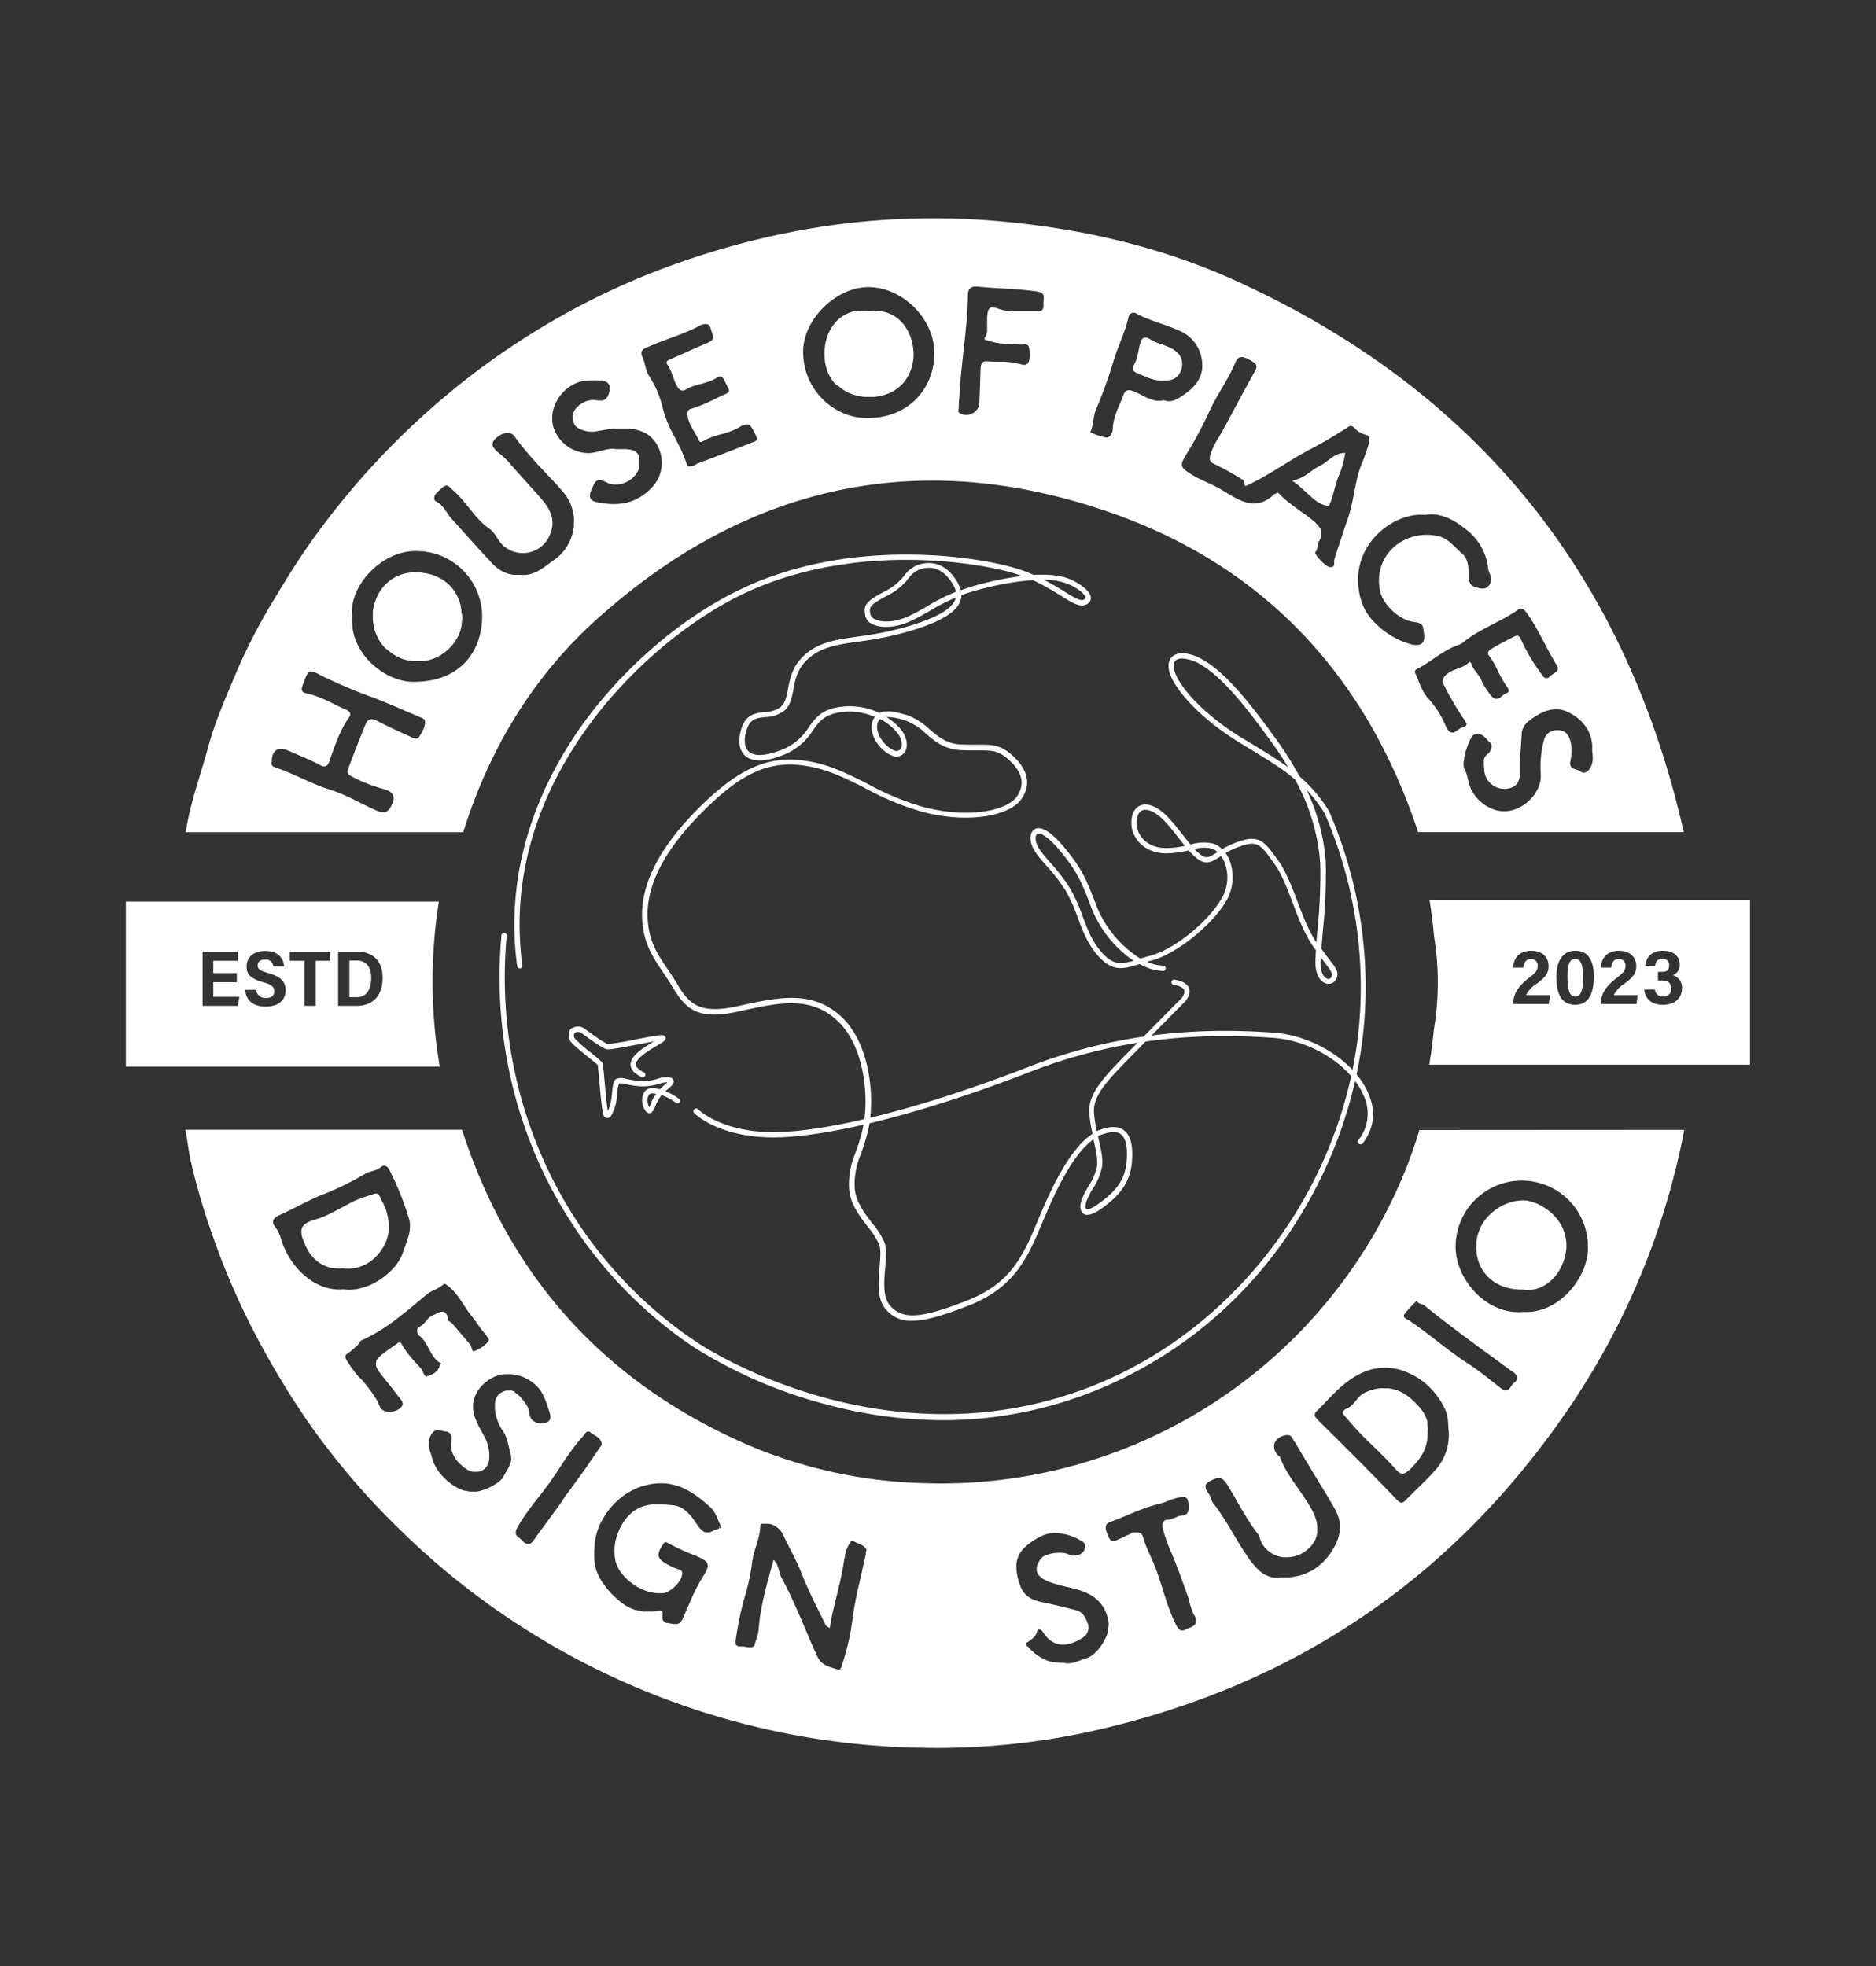 <svg xmlns="http://www.w3.org/2000/svg" id="Layer_1" data-name="Layer 1" viewBox="0 0 478.11 501.1"><rect x="0" y="0" width="478.11" height="501.1" fill="#333333" stroke="none"/><defs><style>.cls-1{fill:#fff;}</style></defs><path class="cls-1" d="M192.1,419.48h0Zm0,0h0Zm0,0h0Zm0,0h0Zm0,0h0Zm0,0h0Zm0,0h0Zm0,0h0Zm0,0h0Zm0,0h0Zm0,0h0Zm0,0h0Zm0,0h0Zm0,0h0Zm0,0h0Zm0,0h0Zm0,0h0Zm0,0h0Zm115-40.6s0,.1,0,.14a2.08,2.08,0,0,1,0-.25A.41.41,0,0,0,307.12,378.86Zm-115,40.62h0Zm0,0h0Zm-13-29.24,0,0h0ZM162.42,410h0l0,0,.48.12Zm144.7-31.15s0,.1,0,.14a2.08,2.08,0,0,1,0-.25A.41.41,0,0,0,307.12,378.86Zm-115,40.62h0Zm-13-29.26,0,0h0ZM162.42,410h0l0,0,.48.12Zm144.7-31.15s0,.1,0,.14a2.08,2.08,0,0,1,0-.25A.41.41,0,0,0,307.12,378.86Zm-115,40.62h0Zm-13-29.26,0,0h0ZM162.42,410h0l0,0,.48.12Zm144.7-31.15s0,.1,0,.14a2.08,2.08,0,0,1,0-.25A.41.41,0,0,0,307.12,378.86Zm-115,40.62h0Zm-13-29.26,0,0h0ZM162.42,410h0l0,0,.48.12Zm144.7-31.15s0,.1,0,.14a2.08,2.08,0,0,1,0-.25A.41.41,0,0,0,307.12,378.86Zm-115,40.62h0Zm-13-29.26,0,0h0ZM162.42,410h0l0,0,.48.12Zm144.7-31.15s0,.1,0,.14a2.08,2.08,0,0,1,0-.25A.41.41,0,0,0,307.12,378.86Zm-115,40.63h0Zm-13-29.27,0,0h0ZM162.37,410l0,0,.48.12-.48-.13ZM361.75,288a121.91,121.91,0,0,1-7.18,18.32A127.56,127.56,0,0,1,235.41,378a122.34,122.34,0,0,1-45.56-10.06q-53.94-23.83-72.1-80H47.22c.54,2.5.77,5.08,1.32,7.63a167.69,167.69,0,0,0,5.75,19.65A185.66,185.66,0,0,0,65.77,341.4a213,213,0,0,0,12.81,21.09A191,191,0,0,0,102.06,390a194.4,194.4,0,0,0,134.19,55.46A183.3,183.3,0,0,0,280,440.82q76.59-17.7,120.5-82.9a189.59,189.59,0,0,0,28.68-69.58c0-.14.05-.27.07-.38Zm-289.33,30c-.73-1.69-1-3.61-2.14-5.07-1.39-1.67-.48-2.62,1-3.28,3.91-1.72,7.55-3.92,11.57-5.44a75,75,0,0,0,10.24-5.07c1.31-.73,2.86-.71,4.07-1.76.63-.55,1.52-.33,2.06.76a75.18,75.18,0,0,1,5,12.4c.88,3.07-.6,5.85-1.52,8.65-1.56,4.78-8.61,10.33-15.19,9.41C80.67,329.22,74.86,323.69,72.42,317.93Zm36.37,32.86-.05,0a.29.29,0,0,1-.13,0l-.18-.12-.15-.16c-.36-.45-.56-1.22-.91-1.71a1.42,1.42,0,0,1-.12-.13l-.66-.73-1.08-1.19c-.25-.27-.49-.54-.72-.82s-.54-.64-.8-1-.44-.57-.63-.86-.35-.5-.51-.76l0,0q-.26-.4-.48-.84a1,1,0,0,0-.14-.19.5.5,0,0,0-.12-.13.44.44,0,0,0-.41-.08,1.45,1.45,0,0,0-.29.13l0,0-.12.08-1,.72c-1,.7-2,1.37-2.92,2.13a8.81,8.81,0,0,0-.76.67,4.27,4.27,0,0,0-.54.64l-.06.09,0,0,0,0,0,0s0,0,0,0v0s0,0,0,0l-.05.09a.14.14,0,0,0,0,.06.3.3,0,0,0-.07.15.08.08,0,0,0,0,.06.89.89,0,0,0-.07.28s0,0,0,0a1.15,1.15,0,0,0,0,.26c0,.09,0,.19,0,.29l0,.14,0,.14a3.39,3.39,0,0,0,.38.87,2.25,2.25,0,0,0,.12.21l.28.42a.3.3,0,0,0,.07.1l.28.38.15.19c.51.67,1.05,1.33,1.58,2l1.59,2c.36.47.72.93,1.07,1.42.7.95,2.18,2,.56,3.29a2.17,2.17,0,0,1-.49.32.61.61,0,0,1-.21.11,1.15,1.15,0,0,1-.25.12l-.32.11a1.25,1.25,0,0,1-.32.08,2.43,2.43,0,0,1-.47.08,5,5,0,0,1-.77,0l-.31,0-.36-.08a.37.37,0,0,1-.14,0,1.72,1.72,0,0,1-.29-.11l-.07,0a.26.26,0,0,1-.09-.05.51.51,0,0,1-.16-.09l-.23-.16a.31.31,0,0,1-.11-.09.87.87,0,0,0-.11-.09,1.74,1.74,0,0,1-.18-.22.67.67,0,0,1-.09-.14h0a1.43,1.43,0,0,1-.12-.21,2.76,2.76,0,0,0-.18-.39c-.06-.15-.13-.3-.2-.44l0-.06a1,1,0,0,0-.12-.23l-.12-.23,0,0,0-.08c-.09-.16-.18-.32-.28-.47s-.29-.49-.45-.73a1.28,1.28,0,0,0-.14-.21q-.21-.33-.45-.66c-.26-.37-.53-.73-.8-1.09s-.74-.94-1.13-1.41l-.57-.7L91,350.43c-.56-.71-1.11-1.42-1.62-2.16q-.51-.75-1-1.53a2.14,2.14,0,0,1-.35-.95.77.77,0,0,1,0-.15l0-.09a.18.18,0,0,1,.05-.11.7.7,0,0,1,.16-.2,3,3,0,0,1,.25-.23l.16-.11c.29-.21.59-.42.87-.64s.48-.4.72-.61l.14-.13.14-.15.1-.09A4.2,4.2,0,0,0,91,343v0l.27-.32a4.94,4.94,0,0,0,.49-.76c.12-.23.48-.36.75-.48a45.27,45.27,0,0,0,8.5-5.24c.66-.51,1.32-1,2-1.55,2-1.56,3.85-3.19,5.79-4.76a4.81,4.81,0,0,1,.71-.5,3.79,3.79,0,0,1,.34-.2c.18-.1.37-.2.55-.28s.28-.14.42-.21a11.21,11.21,0,0,0,1.37-.73l.39-.27a6.4,6.4,0,0,0,.49-.42l0,0,.07-.05h.26a1,1,0,0,1,.26.12.51.51,0,0,1,.13.09,6.88,6.88,0,0,1,.55.43,11.12,11.12,0,0,1,1.32,1.24c.27.31.52.61.77.92.8,1,1.49,2.13,2.21,3.21.13.19.25.38.39.56s.31.47.48.7.46.61.7.92c1.15,1.4,2.05,3,3.29,4.37a13.91,13.91,0,0,1,1.15,1.68,4.79,4.79,0,0,1-.94,1.18,5.08,5.08,0,0,1-.43.38l-.28.19-.44.29c-.16.1-.33.19-.5.28l-1,.5a.75.75,0,0,1-.32.08h-.14l-.07,0s0,0-.07-.06a.1.1,0,0,1,0-.05l0,0a.82.82,0,0,1-.11-.21c0-.07-.06-.16-.08-.24s-.08-.27-.11-.41L120,343a1.22,1.22,0,0,0-.07-.17,0,0,0,0,0,0,0,.76.76,0,0,0-.12-.2c-1.55-1.75-3-3.54-4.56-5.32a1.34,1.34,0,0,0-.34-.28l-.32-.21-.1-.08-.15-.12-.09-.12a.56.56,0,0,1-.12-.27s0,0,0-.06l0-.13a.58.58,0,0,0,0-.14,2.62,2.62,0,0,0-.09-.33,2.31,2.31,0,0,0-.1-.28l-.06-.14-.11-.23a1.31,1.31,0,0,0-.17-.24l-.16-.16-.12-.09a.8.8,0,0,0-.25-.11l-.15,0c-.81-.13-1.83.6-2.68.93-1.4.55-1.9,2.28-3.42,2.93a.74.74,0,0,0-.37.37.49.49,0,0,0-.08.21,1,1,0,0,0-.06.25,1.8,1.8,0,0,0,.15.88.75.75,0,0,0,.1.2,1.29,1.29,0,0,0,.33.37,4.22,4.22,0,0,1,.77.69,2.45,2.45,0,0,1,.29.35l.08.1a.36.36,0,0,1,.07.1c.09.11.16.24.24.36a2.46,2.46,0,0,1,.17.27l.2.29.21.39c.37.67.7,1.36,1.08,2,0,.08.09.16.14.24a1.88,1.88,0,0,0,.16.23,6.82,6.82,0,0,0,.67.88,4.68,4.68,0,0,0,.39.38,4.31,4.31,0,0,0,.94.67l.05,0h0l0,0,.07.06,0,0,0,0h0a.19.19,0,0,1,0,.07c0,.11-.1.21-.21.32a.69.69,0,0,0-.24.31,1.05,1.05,0,0,0,0,.19,1.3,1.3,0,0,1-.08.17,2.93,2.93,0,0,1-.36.65,4,4,0,0,1-1.26,1l-.21.12c-.22.11-.43.2-.62.28a1.07,1.07,0,0,1-.58.09Zm22.3,3.8a2.78,2.78,0,0,0-.4-.16,2.29,2.29,0,0,0-.31-.09,1.42,1.42,0,0,0-.36,0l-.32,0a1.4,1.4,0,0,0-.35,0,.78.78,0,0,0-.21,0l-.34.06-.33.1-.4.17-.31.16a1.81,1.81,0,0,0-.27.18,2.15,2.15,0,0,0-.24.18.73.73,0,0,1-.09.08c-.11.11-.22.22-.33.35a4.1,4.1,0,0,0-.26.41,1.33,1.33,0,0,0-.16.34,3.62,3.62,0,0,0-.13.35l-.06.24a3.85,3.85,0,0,0-.08.49c0,.07,0,.14,0,.21a3,3,0,0,0,0,.43c0,.3,0,.59,0,.89s.06.59.11.87a6.54,6.54,0,0,0,.17.86,6.93,6.93,0,0,0,.2.75l.07.21a9.71,9.71,0,0,0,.53,1.31c0,.11.1.2.15.31s.24.46.37.68.27.44.42.66a6,6,0,0,1,.43.72c.1.19.19.37.27.55s.15.39.22.57.22.67.31,1,.18.69.25,1c.17.75.32,1.51.53,2.25.57,2.06-1,3.82-1.86,5.55a3.41,3.41,0,0,1-.67.86,3.11,3.11,0,0,1-.33.29c-.12.1-.24.2-.38.3l-.2.14-.15.11-.32.2a13.79,13.79,0,0,1-1.83,1l-.13.06-.16.06-.55.22h0l-.29.11-.49.16a8.4,8.4,0,0,1-1.11.26l-.26.05-.34,0h-.47l-.5,0-.2,0h-.06a5.85,5.85,0,0,1-.73-.12l-.32-.07h0l-.1,0h-.08a1.17,1.17,0,0,1-.25-.07h-.06l-.07,0h0l-.23-.07-.19-.07-.34-.14a6,6,0,0,1-.64-.29l0,0-.54-.28a12,12,0,0,1-1.33-.86,6.54,6.54,0,0,1-.52-.4l-.16-.13c-.16-.13-.3-.25-.45-.39l-.25-.22-.09-.1-.08-.07-.08-.07-.35-.35-.65-.73c-.15-.18-.29-.36-.43-.55l-.16-.21-.17-.23a13.23,13.23,0,0,1-1-1.77,1.36,1.36,0,0,1-.1-.21c0-.06-.06-.13-.08-.2a.3.3,0,0,1,0-.1l-.13-.31c-.1-.28-.18-.55-.25-.82a1.83,1.83,0,0,0-.06-.25c-.06-.22-.12-.45-.2-.66s-.21-.66-.31-1a.24.24,0,0,1,0-.08c0-.1-.06-.19-.08-.29s0-.23-.08-.34,0-.17,0-.26a1.92,1.92,0,0,1,0-.41,2.22,2.22,0,0,1,0-.37.57.57,0,0,1,0-.13,3,3,0,0,1,.08-.66,2,2,0,0,1,.09-.33,1.79,1.79,0,0,1,.17-.45.66.66,0,0,1,.09-.19l.1-.2.06-.1.07-.1.18-.27a1,1,0,0,1,.14-.15.63.63,0,0,1,.11-.12,2.11,2.11,0,0,1,.36-.27,1.17,1.17,0,0,1,.26-.1.68.68,0,0,1,.28-.07l.16,0a1.69,1.69,0,0,1,.39,0l.46.07c.23,0,.47.11.71.15a3.64,3.64,0,0,0,.44.07h.12l.12,0,.23.06a1.25,1.25,0,0,1,.3.12,1.24,1.24,0,0,1,.27.17,1.57,1.57,0,0,1,.24.21,1,1,0,0,1,.19.26.91.91,0,0,1,.11.22.25.25,0,0,1,0,.09l.06.24a1.51,1.51,0,0,1,0,.3,1.71,1.71,0,0,1,0,.38c-.61,3.4,1.07,5.65,3.68,7.5a5.08,5.08,0,0,0,.43.27l.44.22a2.94,2.94,0,0,0,.55.18,2.17,2.17,0,0,0,.35.07l.19,0a3.11,3.11,0,0,0,.43,0l.33,0a.76.76,0,0,0,.21,0h.13l.19-.05.2,0a4.29,4.29,0,0,0,.5-.19,3.55,3.55,0,0,0,.53-.32,3.27,3.27,0,0,0,.87-.94,3.36,3.36,0,0,0,.3-.6,3.5,3.5,0,0,0,.24-1.06,10.3,10.3,0,0,0-1.34-6.05c-.4-.74-.83-1.48-1.23-2.24l-.23-.46c-.08-.15-.15-.3-.22-.45-.14-.32-.28-.62-.4-.93s-.23-.62-.33-.94a9,9,0,0,1-.35-1.68c0-.13,0-.24,0-.37a5.93,5.93,0,0,1,0-.73,2.62,2.62,0,0,1,0-.28c0-.22.06-.44.1-.66,0,0,0,0,0-.06l.1-.4c.08-.29.19-.58.31-.89a7.7,7.7,0,0,1,.41-.81.39.39,0,0,0,.06-.11.56.56,0,0,0,0-.08l.05-.08a.09.09,0,0,1,0,0,2,2,0,0,1,.2-.31.78.78,0,0,1,.1-.15c.07-.09.13-.18.2-.26a9.35,9.35,0,0,1,1.18-1.33l.28-.24a6.25,6.25,0,0,1,.5-.4,3.54,3.54,0,0,1,.46-.33.87.87,0,0,1,.24-.15,3.13,3.13,0,0,1,.55-.32,3.48,3.48,0,0,1,.33-.17,5.13,5.13,0,0,1,.76-.33l.28-.1a2.83,2.83,0,0,1,.41-.14,2.73,2.73,0,0,1,.41-.1,2,2,0,0,1,.33-.08l.09,0,.39-.07.25,0a3.42,3.42,0,0,1,.45,0,9.83,9.83,0,0,1,6.13,1.68,10.61,10.61,0,0,1,1,.72l.36.33c.12.11.24.22.34.33s.23.24.32.35.2.23.29.35a1,1,0,0,1,.13.19,5.36,5.36,0,0,1,.38.55c.08.12.15.25.22.37a8.94,8.94,0,0,1,.55,1.12c.07.15.14.31.2.47s.15.36.21.54.14.37.2.56c.2.55.38,1.12.58,1.69.36,1.09.93,2.83-1.21,3.2a4.49,4.49,0,0,1-.73.06l-.43,0-.43-.08a2.52,2.52,0,0,1-.53-.17,1.89,1.89,0,0,1-.47-.24,4.12,4.12,0,0,1-.41-.32,3.11,3.11,0,0,1-.33-.38,1.32,1.32,0,0,1-.12-.2,2.4,2.4,0,0,1-.31-1c-.16-1.95-1.41-3.29-2.56-4.57a4,4,0,0,0-.48-.44l-.22-.15-.25-.14Zm12.29,27.74c-.89,1.28-1.82,2.55-2.74,3.8l-.92,1.26c-.17.21-.32.42-.48.63-.71,1-1.42,1.93-2.12,2.9l-.19.27c-.3.43-.59.85-.9,1.28a2.35,2.35,0,0,1-.19.25,2.09,2.09,0,0,1-.2.22l-.27.24-.14.09a1.38,1.38,0,0,1-.22.1.42.42,0,0,1-.21.06l-.09,0h-.14a1.13,1.13,0,0,1-.45-.09,2.3,2.3,0,0,1-.83-.56c-.13-.12-.25-.26-.37-.39a.31.31,0,0,0-.1-.1l-.22-.2-.21-.16a4.08,4.08,0,0,1-.55-.44l-.16-.18a1.17,1.17,0,0,1-.22-.49.31.31,0,0,1,0-.11,1.64,1.64,0,0,1,0-.43c0-.09,0-.2.08-.32a2.56,2.56,0,0,1,.12-.32.93.93,0,0,1,.07-.15c.05-.11.11-.21.17-.32s.28-.52.43-.77c.31-.5.62-1,.94-1.49s.65-1,1-1.45c1-1.42,2.09-2.8,3.16-4.18.45-.57.9-1.15,1.33-1.73.18-.24.36-.47.53-.71l.76-1c2.82-4,5.29-8.34,8.66-12,.09-.1.17-.21.26-.33a3.41,3.41,0,0,1,.37-.48l.07-.07.15-.11.1-.05.06,0a.62.62,0,0,1,.27,0,.38.38,0,0,1,.13,0l.12.05a1.11,1.11,0,0,1,.24.16l.07.06a2.37,2.37,0,0,0,.4.28c.37.25.79.47,1.17.73a2.81,2.81,0,0,1,.66.58,1,1,0,0,1,.14.17,2.26,2.26,0,0,1,.16.26,1.94,1.94,0,0,1,.13.3,1,1,0,0,1,.07.23,2.43,2.43,0,0,1,.1.51c-1,1.47-2.17,3.1-3.27,4.76C148,376.13,145.57,379.16,143.38,382.33Zm40.1,6.57s0,0,0,0a.34.34,0,0,1,0,.1.44.44,0,0,1-.07.21.37.37,0,0,1-.06.1s0,.06-.08.08a1.3,1.3,0,0,1-.52.33l-.11,0-.16.05-.38.16c-.3.14-.59.29-.88.41l-.18.08-.18.06-.2,0a.35.35,0,0,1-.14,0l-.29,0H180l-.2-.05-.16,0a1.38,1.38,0,0,1-.28-.13l-.2-.12,0,0,0,0h0l0,0h0l-.05-.05a.05.05,0,0,1,0,0h0l0,0,0,0-.05,0h0l-.09-.08a3,3,0,0,1-.31-.31l-.12-.12a1.78,1.78,0,0,1-.22-.26l-.06-.08c-.13-.15-.25-.31-.37-.47s-.19-.25-.29-.4c-.26-.37-.51-.75-.78-1.12-.1-.16-.22-.32-.33-.47l-.37-.47c-.14-.17-.3-.34-.46-.51a12.8,12.8,0,0,0-1.31-1.18.91.91,0,0,0-.16-.13,5.31,5.31,0,0,0-.66-.43h0l0,0h0l-.08,0s0,0-.06,0,0,0,0,0l-.18-.1-.4-.16-.08,0h0l-.16-.06-.44-.12a6.53,6.53,0,0,0-.66-.1c-3.21-.28-6.35-.7-9.38,1.11a7.92,7.92,0,0,0-1.17.85c-.19.16-.37.33-.55.51a1.12,1.12,0,0,0-.18.2,3.61,3.61,0,0,0-.33.35l-.37.45-.35.46c-.1.16-.22.32-.33.49a9.79,9.79,0,0,0-.69,1.22c-.18.35-.35.72-.5,1.09s-.29.76-.41,1.14a12.4,12.4,0,0,0-.46,1.94c0,.16,0,.32-.07.48a11.42,11.42,0,0,0,0,2.74c0,.14,0,.27.07.41s0,.28.08.41a1.12,1.12,0,0,0,0,.21c0,.17.08.33.13.49a4.59,4.59,0,0,0,.17.48,9.18,9.18,0,0,0,.44,1,4,4,0,0,0,.22.4l.06.08c.09.15.18.3.28.45s0,0,0,0,.19.27.3.4l.34.42c.12.14.23.27.37.41a1.8,1.8,0,0,0,.19.2,1.67,1.67,0,0,0,.23.23c.22.22.45.42.69.63s.67.54,1,.79l.48.32.55.35.13.07,0,0h0l0,0,0,0c.12.07.23.14.34.19l.35.18.14.07.46.21a11,11,0,0,0,1.22.48,4.76,4.76,0,0,0,.61.19l.51.13.13,0,.41.08.08,0,.64.1.5,0a6.48,6.48,0,0,0,.76,0l.2,0a.83.83,0,0,0,.22,0l.09,0,.28-.08.06,0c.12,0,.25-.09.37-.13a5.35,5.35,0,0,0,.59-.29l.13-.07.23-.14a7.13,7.13,0,0,0,1.1-.84l.47-.44a5.37,5.37,0,0,0,.44-.51,3.27,3.27,0,0,0,.28-.37,3.46,3.46,0,0,0,.29-.45l.22-.38a1.53,1.53,0,0,0,.11-.27.75.75,0,0,0,.06-.13.19.19,0,0,1,0-.09,2.72,2.72,0,0,0,.11-.38,2.38,2.38,0,0,0,.06-.37c.06-.71-.27-.92-.89-1.12a15.83,15.83,0,0,1-2.74-1.18c-2.87-1.57-3.06-2.55-1.19-5.3.34-.5.56-.6,1.1-.27a58.14,58.14,0,0,0,7.27,3.32c3.43,1.49,3.7,2.19,1.68,5.36-.53.83-1,1.68-1.46,2.56s-.87,1.74-1.27,2.63c-.25.56-.5,1.12-.74,1.68s-.43,1-.64,1.5l-.36.84c-.19.45-.39.89-.58,1.33,0,.06,0,.11-.07.16a1.07,1.07,0,0,1-.07.15h0a2.26,2.26,0,0,1-.16.26,1,1,0,0,1-.11.15l-.11.16a2.2,2.2,0,0,1-.36.33l-.21.11s0,0,0,0a1.85,1.85,0,0,1-.4.12.35.35,0,0,1-.14,0h-.12a3.45,3.45,0,0,1-1-.05l-.42-.06-.42-.07-.27-.07H170l-.06,0a1.5,1.5,0,0,1-1-.76.78.78,0,0,1-.08-.23s0,0,0-.06a1,1,0,0,1,0-.17,2.5,2.5,0,0,1,0-.72c.2-1.31-.59-1.26-1.25-1.14l-.47.08-.69.06h0q-.65,0-1.26,0l-.26,0-.2,0h-.24l-.33,0h-.17a3.35,3.35,0,0,1-.44-.07l-.42-.09-.1,0h0l-.48-.13h-.11l-.3-.1-.08,0-.07,0-.11,0-.17-.06a3.83,3.83,0,0,1-.43-.17l-.38-.16-.05,0,0,0-.23-.1-.22-.11c-.33-.17-.65-.35-1-.54a1.82,1.82,0,0,1-.23-.15l-.18-.12,0,0s0,0,0,0h0l-.08-.06-.3-.2-.31-.24,0,0-.1-.07-.05-.05h0l-.11-.09-.22-.19-.2-.16-.19-.17c-.29-.26-.59-.53-.87-.8a19.91,19.91,0,0,1-1.67-1.78c-.11-.13-.23-.26-.34-.41s-.22-.27-.32-.41-.27-.37-.41-.57-.26-.37-.38-.57a6.92,6.92,0,0,1-.54-.9,3.18,3.18,0,0,1-.16-.32l0,0a5.34,5.34,0,0,1-.3-.58c-.08-.17-.15-.34-.22-.52a4.82,4.82,0,0,1-.27-.72c0-.1-.07-.2-.1-.3a1.21,1.21,0,0,1-.05-.18s0,0,0,0v0s0,0,0-.06a1.7,1.7,0,0,1-.1-.37l-.06-.23c0-.08,0-.15,0-.22a.35.35,0,0,1,0-.14,7.86,7.86,0,0,1-.15-1,6.47,6.47,0,0,1-.05-.76c0-.11,0-.23,0-.34a8.45,8.45,0,0,1,0-1.12,5.73,5.73,0,0,1,.07-.58,10.32,10.32,0,0,1,.06-1.11c0-.11,0-.24,0-.35a13.36,13.36,0,0,1,.34-1.89c0-.13.07-.26.11-.4a.25.25,0,0,1,0-.07c0-.11.06-.23.1-.35s.17-.53.26-.8l.12-.32c.08-.21.16-.42.25-.62s.18-.42.28-.63.28-.56.43-.83.22-.4.33-.58.31-.52.48-.78.18-.27.28-.4.18-.27.28-.4a4.46,4.46,0,0,1,.33-.43,18.33,18.33,0,0,1,2.84-2.93c.18-.15.35-.29.53-.42a4.8,4.8,0,0,1,.53-.39c.18-.14.37-.27.56-.4s.36-.23.54-.32l.51-.3.51-.28.53-.25.53-.24.31-.13.32-.12.78-.26c7.65-2.31,12.63,1,17.49,5.44l.28.28c.05,0,.1.12.15.18a4.74,4.74,0,0,1,.37.51,5.3,5.3,0,0,1,.33.57,4.16,4.16,0,0,1,.24.47c.1.19.18.39.27.59s.22.52.33.78c.18.42.35.84.53,1.24a1.51,1.51,0,0,1,.17.52.34.34,0,0,1,0,.1s0,0,0,0A.24.24,0,0,1,183.48,388.9Zm37.18,6.61a.41.41,0,0,1,0,.11.45.45,0,0,1,0,.11,2,2,0,0,1,0,.24c-.06.41-.17.91-.31,1.52l-.12.52c0,.18-.09.37-.13.57l-.39,1.71c-.12.57-.26,1.15-.39,1.72-.24,1-.47,2.06-.7,3.08-.54,2.41-1,4.84-1.34,7.31a60.61,60.61,0,0,1-2.74,12,3.17,3.17,0,0,1-.3.76l-.11.14a.34.34,0,0,1-.09.08.19.19,0,0,1-.09.05.13.13,0,0,1-.08,0,.58.58,0,0,1-.19,0,1.22,1.22,0,0,1-.35-.06c-2-.63-4-1-5.05-3.31-1.53-3.33-2.93-6.73-4.38-10.1l-1.11-2.51h0c-.37-.84-.75-1.67-1.14-2.5-.77-1.65-1.59-3.3-2.47-4.92-.09-.17-.16-.34-.24-.52a5.4,5.4,0,0,1-.18-.57c0-.07,0-.15-.07-.23s0,0,0-.06l-.09-.29c-.06-.18-.1-.36-.16-.55s-.11-.35-.18-.53-.1-.27-.16-.4l0-.06c0-.09-.1-.19-.15-.29a2.4,2.4,0,0,0-.22-.37l-.13-.17a3.56,3.56,0,0,0-.45-.52L195.9,402c-.17.64-.34,1.28-.5,1.92l-.21.83c-.14.55-.27,1.1-.4,1.65-.17.72-.33,1.44-.48,2.17s-.28,1.46-.42,2.19-.23,1.46-.32,2.2-.16,1.47-.21,2.21a7.86,7.86,0,0,1-.15,1c0,.17-.07.33-.11.49s-.09.32-.14.48c-.16.52-.34,1-.5,1.53l-.06.17-.06.17s0,0,0,.07a.34.34,0,0,1,0,.14h0a.51.51,0,0,1-.09.18s0,0,0,0,0,0,0,0h0l0,0v0h0s0,0,0,0h0v0s0,0,0,0h0s0,0,0,0a.39.39,0,0,1-.08.1.94.94,0,0,1-.16.14,1.08,1.08,0,0,1-.38.17,2.39,2.39,0,0,1-.67,0l-.26,0-.22,0-.93-.18-.28,0a2.16,2.16,0,0,0-.44,0,1.89,1.89,0,0,1-.48,0,1.09,1.09,0,0,1-.42-.13l-.15-.1a.4.4,0,0,1-.13-.13s0,0,0,0a1,1,0,0,1-.11-.17.78.78,0,0,1-.05-.14.14.14,0,0,1,0-.06c0-.05,0-.12,0-.18a2.2,2.2,0,0,1,0-.67,84.57,84.57,0,0,1,2.07-10.25,57.35,57.35,0,0,0,2.13-9.57c0-.2,0-.4.08-.6s.07-.39.1-.59.08-.38.14-.58a1.67,1.67,0,0,1,.06-.29c0-.1.05-.19.08-.29q.15-.57.33-1.14h0l.35-1.14.24-.8c.08-.27.16-.53.22-.8s.11-.45.16-.67v0c0-.21.09-.43.13-.66s.07-.45.1-.68.07-.68.08-1a.67.67,0,0,1,.19-.49l0,0a.39.39,0,0,1,.16-.1.43.43,0,0,1,.12-.05.42.42,0,0,1,.12,0l.1,0,.28,0,.5,0h.43l.11,0,.12,0,.34.07a.19.19,0,0,1,.1,0l.24.07a2.5,2.5,0,0,1,.41.16,4,4,0,0,1,.54.28,1.75,1.75,0,0,1,.29.18,2.78,2.78,0,0,1,.34.26c.11.09.22.18.32.28l.23.22a1.56,1.56,0,0,1,.16.2,1.78,1.78,0,0,1,.22.26c.07.08.12.17.18.25l.11.19a2.77,2.77,0,0,1,.26.48c1.42,3.13,3.22,6.1,4.47,9.29,1.83,4.69,4.12,9.14,6.33,13.64.22.44.6.44,1.06.77.11-.83.26-1.66.42-2.48.08-.47.18-.92.28-1.38s.26-1.16.4-1.74c.33-1.39.7-2.77,1-4.16.14-.55.27-1.1.41-1.66.07-.27.13-.55.18-.81.1-.41.19-.82.27-1.24s.17-.83.25-1.25c0-.17.06-.33.09-.5.08-.5.16-1,.25-1.52s.16-1,.28-1.52c0-.14.06-.28.08-.41a.17.17,0,0,1,0-.1l.09-.37a3.59,3.59,0,0,1,.12-.39,3.24,3.24,0,0,1,.13-.41c0-.15.11-.29.17-.44s.12-.3.2-.46.15-.3.24-.45c.42-.76.53-1.11,1.48-.7l.31.14.25.11.22.1a3.07,3.07,0,0,0,.34.14l.15.08.15.08.28.13a3,3,0,0,1,1,.71l.07.09.05.09a1.07,1.07,0,0,1,.14.39,1.22,1.22,0,0,1,0,.17A2.94,2.94,0,0,1,220.66,395.51Zm61.79,20a2.5,2.5,0,0,1-.07.26.84.84,0,0,1-.05.17c0,.08-.05.16-.07.24l-.18.49a5.79,5.79,0,0,1-.29.68q-.1.24-.24.48c-.11.23-.24.46-.37.68l-.29.46a9.91,9.91,0,0,1-.59.85l-.17.21-.26.33-.7.74-.35.3a2.69,2.69,0,0,1-.32.27,2.52,2.52,0,0,1-.33.24,3.61,3.61,0,0,1-.36.23l-.31.17a5.33,5.33,0,0,1-.68.27,3.5,3.5,0,0,0-.46.14l-.46.16c-.11,0-.2.08-.3.11l-.61.23-.2.07-.28.11-.12,0h0l-.27.1-.22.07a7.83,7.83,0,0,1-1,.25l-.27,0a3.62,3.62,0,0,1-1.5-.1,13.88,13.88,0,0,1-1.61-.08h-.12l-.29,0a4.89,4.89,0,0,1-.53-.09l-.2,0-.11,0-.54-.14c-.1,0-.2-.06-.3-.09s-.38-.12-.55-.19h0c-.12,0-.22-.09-.34-.13-.32-.14-.62-.28-.93-.45l-.41-.23-.6-.38-.58-.42a4.82,4.82,0,0,1-.44-.35l-.47-.41c-.38-.34-.74-.7-1.1-1.09-.13-.14-.33-.27-.45-.41a.13.13,0,0,1-.07-.09.31.31,0,0,1,0-.41l.07-.08a1.55,1.55,0,0,1,.29-.22,10.58,10.58,0,0,0,1.09-.76,2.43,2.43,0,0,0,.34-.3,3.77,3.77,0,0,0,.43-.46,3.69,3.69,0,0,0,.29-.4,3.18,3.18,0,0,0,.16-.32,0,0,0,0,0,0,0l.06-.12a.14.14,0,0,0,0-.06.09.09,0,0,0,0-.06,2,2,0,0,0,.14-.39.65.65,0,0,1,.17-.31l.12-.07a.07.07,0,0,1,.06,0,.37.37,0,0,1,.18,0l.12,0,.1,0,.12.07a1.1,1.1,0,0,1,.18.14l.15.15a1.34,1.34,0,0,1,.11.14l.08.13a9.12,9.12,0,0,0,.59.82,9.78,9.78,0,0,0,.92,1c.22.19.42.35.63.5l.43.25a2.58,2.58,0,0,0,.37.19l.29.13a1.76,1.76,0,0,0,.3.1,5.16,5.16,0,0,0,2.27.22l.67-.11c.15,0,.31-.07.46-.12h.05l.3-.08.33-.12a4.14,4.14,0,0,0,.49-.19c.21-.09.43-.18.63-.28l.79-.42c.25-.15.5-.3.75-.47a3,3,0,0,0,1.3-3.28c-.56-1.48-1.17-3.16-2.95-3.63-2.93-.78-5.86-1.47-8.81-2.09-2.52-.52-4.5-1.46-5.52-4.13-.11-.3-.22-.6-.32-.9s-.19-.59-.27-.9-.1-.39-.14-.58c-.08-.4-.15-.79-.2-1.18a11.07,11.07,0,0,1-.07-1.14,5.83,5.83,0,0,1,0-.59l0-.37c0-.12,0-.23.05-.34s.05-.32.09-.47.08-.3.12-.44a7,7,0,0,1,.29-.76.69.69,0,0,1,.07-.15c.08-.17.17-.33.27-.5a.05.05,0,0,1,0,0,4.73,4.73,0,0,1,.29-.44l.36-.47.32-.34.17-.17.17-.17.34-.31a22,22,0,0,1,2-1.46c.33-.21.64-.4.94-.57l.46-.24a3.81,3.81,0,0,1,.46-.22l.45-.2a8.63,8.63,0,0,1,.9-.3l.48-.12a7.41,7.41,0,0,1,1.24-.18l.54,0a14.14,14.14,0,0,1,6.64,2.09,1.4,1.4,0,0,1,.8,1.73,1.33,1.33,0,0,1-.05.19s0,0,0,0h0l0,.09-.06.15,0,.05a1.16,1.16,0,0,1-.14.27l0,0s0,0,0,.05a2.85,2.85,0,0,1-.23.26l-.25.22-.24.18a3,3,0,0,1-.4.21,2.61,2.61,0,0,1-.42.16,3.6,3.6,0,0,1-.44.12l-.34,0a2.74,2.74,0,0,1-1.57-.28c-1.6-.9-6-.32-7,1a6.36,6.36,0,0,0-.8,1.26,4.18,4.18,0,0,0-.27.74,1.72,1.72,0,0,0-.07.37s0,.07,0,.11a1.77,1.77,0,0,0,0,.46,1.64,1.64,0,0,1,0,.22,1.09,1.09,0,0,0,.05.17,1.63,1.63,0,0,0,.11.31.42.42,0,0,0,.06.14c0,.05,0,.1.08.14l.14.22.05.08a3.08,3.08,0,0,0,.3.33,4.39,4.39,0,0,0,.77.63,4.25,4.25,0,0,0,.46.27,2.69,2.69,0,0,0,.29.16l.09,0c.18.09.36.19.56.27,3,1.26,6.31,1.47,9.32,2.72.29.12.58.26.85.4s.46.24.67.36l.11.07a6.65,6.65,0,0,1,.62.41l0,0a8.11,8.11,0,0,1,.65.51l.59.55.17.18a3.68,3.68,0,0,1,.32.37,9.78,9.78,0,0,1,.71.95h0a6.5,6.5,0,0,1,.37.63l0,.05a.31.31,0,0,1,.05.1h0l0,.07a.47.47,0,0,1,.05.1,6.62,6.62,0,0,1,.3.66,0,0,0,0,1,0,0v0a1.8,1.8,0,0,1,.08.21,1.25,1.25,0,0,1,.09.25.11.11,0,0,1,0,.07s0,0,0,0a2.47,2.47,0,0,1,.1.29,3.37,3.37,0,0,1,.1.34s0,0,0,.05a1.81,1.81,0,0,1,.09.31l.06.25a4.91,4.91,0,0,1-.05,2.08A1.55,1.55,0,0,1,282.45,415.5ZM304.54,414a1.12,1.12,0,0,1-.18.2,2.18,2.18,0,0,1-.34.26,2.15,2.15,0,0,1-.4.21l-.64.28a6.14,6.14,0,0,0-.77.34,1.28,1.28,0,0,1-.24.11,1.64,1.64,0,0,1-.64.15.88.88,0,0,1-.24,0l-.23-.07a1.52,1.52,0,0,1-.4-.28,2.85,2.85,0,0,1-.23-.26c-.08-.1-.15-.2-.23-.32s-.09-.17-.15-.26c-.14-.26-.27-.56-.42-.84-.2-.45-.41-.9-.6-1.34s-.38-.9-.56-1.36l-.33-.9c-.12-.31-.23-.62-.33-.92-.7-2-1.3-4-1.95-6-.14-.43-.28-.86-.43-1.29s-.34-1-.53-1.52c-.09-.25-.19-.51-.29-.76-.17-.46-.35-.93-.56-1.38s-.37-.87-.57-1.3l-.27-.6c-.18-.4-.37-.8-.54-1.2-.09-.2-.18-.4-.26-.61-.17-.4-.33-.81-.47-1.22s-.28-.83-.39-1.25a2.79,2.79,0,0,0-.23-.61,1.34,1.34,0,0,0-.32-.4,1.27,1.27,0,0,0-.88-.27h-.31l-.27,0-.19,0-.18,0h0a.24.24,0,0,0-.12,0l-.13,0a1.9,1.9,0,0,0-.39.11h0L288,391l-.32.12a5.22,5.22,0,0,0-.54.24c-.36.16-.72.34-1.07.51l-.55.25-.25.11a.88.88,0,0,0-.2.09l-.2.09-.19.09a.77.77,0,0,1-.17.07.47.47,0,0,1-.15.06,1.5,1.5,0,0,1-.34.11l-.14,0-.18,0a.93.93,0,0,1-.66-.26h0a.73.73,0,0,1-.14-.16,1.48,1.48,0,0,1-.24-.37l-.06-.09-.06-.16a.76.76,0,0,1-.06-.16c-.15-.4-.33-.8-.48-1.17a.54.54,0,0,1-.05-.11l0-.09c0-.08-.05-.16-.07-.23l-.06-.22a1.7,1.7,0,0,1,0-.22,1.38,1.38,0,0,1,.13-.8s0,0,0-.06a.66.66,0,0,1,.12-.17,1,1,0,0,1,.18-.18h0a3.19,3.19,0,0,1,.54-.33,2.59,2.59,0,0,1,.37-.15c4.11-1.5,8-3.54,12.32-4.55,1.44-.33,2.73-1.05,4.18-1.42.36-.1.7-.18,1-.23a4.69,4.69,0,0,1,.78-.08l.25,0,.15,0,.21.06.21.11.18.13.16.21a.75.75,0,0,1,.07.12.25.25,0,0,1,0,.11l.05.12a1.83,1.83,0,0,1,.08.25c0,.08,0,.18.06.29a3.91,3.91,0,0,1,.07.63c0,.22,0,.45,0,.71a2.34,2.34,0,0,1-.1.85,2.08,2.08,0,0,1-.12.3l-.18.26a1.62,1.62,0,0,1-1.16.55,2.23,2.23,0,0,0-.36.05,2.54,2.54,0,0,0-.37.1l-.12,0-.11,0-.23.1-.22.1-.22.1-.23.11a.52.52,0,0,1-.13.06l-.09,0a5.72,5.72,0,0,1-.68.28,2.85,2.85,0,0,1-1,.22l-.2,0a.58.58,0,0,0-.18,0l-.17.05-.15.08a1.05,1.05,0,0,0-.27.2l-.1.1a.81.81,0,0,0-.12.14l0,.05a1.46,1.46,0,0,0-.19.48.24.24,0,0,0,0,.09,1.86,1.86,0,0,0,.05.8q.15.6.33,1.2l.09.3a1.38,1.38,0,0,1,.08.27c.28.88.58,1.76.92,2.63a.84.84,0,0,1,.08.2c0,.11.09.23.14.35.15.38.31.77.48,1.15s.37.89.56,1.32.36.89.54,1.33l.47,1.23c.41,1,.79,2.09,1.17,3.13.13.35.25.69.38,1l.09.26c.14.37.27.74.4,1.1s.33.9.49,1.35c0,.11.08.22.11.33s.09.24.13.36.13.44.19.66c.18.69.35,1.38.57,2.05l.15.46h0v.06s0,.08,0,.12a2.56,2.56,0,0,0,.11.24.78.78,0,0,0,.05.14,1.11,1.11,0,0,0,.07.16l.13.28c.08.14.15.29.23.42a.75.75,0,0,0,.07.12,3.79,3.79,0,0,1,.27.53c.06.16.11.32.15.46l0,.21a1.49,1.49,0,0,1,0,.48A1,1,0,0,1,304.54,414Zm35.16-19.11a17.26,17.26,0,0,1-1.67,2.31c-.2.23-.41.46-.62.68s-.23.24-.34.33-.47.44-.72.65-.24.2-.37.31a10.68,10.68,0,0,1-1.19.84,1.64,1.64,0,0,1-.22.14,3.55,3.55,0,0,1-.54.3s0,0-.06,0h0l-.33.17a4,4,0,0,1-.47.21,2.65,2.65,0,0,1-.42.18c-.16.08-.34.14-.52.21l-.47.15-.16.05-.44.14-.36.08c-.29.07-.59.13-.91.18h0c-.24.05-.48.08-.73.12s-.48.05-.73.06h-.07l-.36,0h-.15l-.82,0h-.5a6.55,6.55,0,0,1-1.06.08h-.49l-.2,0-.39-.06h-.07a3.39,3.39,0,0,1-.55-.13,3.63,3.63,0,0,1-.52-.19,3.74,3.74,0,0,1-.51-.22c-.14-.07-.29-.14-.44-.23l-.05,0a3.56,3.56,0,0,1-.48-.31h0a7.68,7.68,0,0,1-.79-.62l-.06-.06a8.4,8.4,0,0,1-.68-.66,3.61,3.61,0,0,1-.33-.35c-.39-.43-.76-.88-1.13-1.37s-.53-.71-.78-1.08c-3.11-4.48-5.43-9.45-8.84-13.73a2,2,0,0,1-.29-.49c-.08-.18-.14-.37-.2-.55h0c-.06-.19-.12-.39-.19-.56a2.3,2.3,0,0,0-.26-.52,2.51,2.51,0,0,0-.2-.29l-.31-.47a3.36,3.36,0,0,1-.39-.71.28.28,0,0,1,0-.13.58.58,0,0,1-.06-.17.4.4,0,0,1,0-.15,2.08,2.08,0,0,1,0-.25v-.05s0-.05,0-.07a1,1,0,0,1,.05-.18.59.59,0,0,1,.06-.14.26.26,0,0,1,.05-.09l.1-.14.05-.05,0,0,0,0,0,0,.05-.05a3.69,3.69,0,0,1,.62-.45l.2-.12c.22-.12.45-.22.64-.31l.18-.08.12-.05.27-.11a3.37,3.37,0,0,1,.68-.17h.13a1.15,1.15,0,0,1,.42,0h.07a1.36,1.36,0,0,1,.52.21l.1.06.23.18.25.25c.11.12.21.24.31.37l.26.37c.1.15.2.3.3.47,1.18,1.9,2.26,3.85,3.37,5.78.24.4.47.8.71,1.19s.61,1,.93,1.54l.49.74c.15.25.32.5.49.76s.51.74.77,1.1.54.73.81,1.09l.21.3a3.79,3.79,0,0,1,.3.68c.13.36.25.73.39,1.08a2.83,2.83,0,0,0,.15.35l.18.33a4.91,4.91,0,0,0,.47.63l.19.24a5.59,5.59,0,0,0,.59.6,6.12,6.12,0,0,0,.49.4l.3.22a6,6,0,0,0,1,.58,1.22,1.22,0,0,0,.24.1,4.92,4.92,0,0,0,.6.23,4,4,0,0,0,.46.14l.27.06a5.72,5.72,0,0,0,.57.11l.32,0a2.31,2.31,0,0,0,.37,0l.45,0a7.11,7.11,0,0,0,.92-.06H329l.69-.12.6-.15.27-.08.51-.2a4.9,4.9,0,0,0,.52-.24c.2-.11.41-.22.61-.35a5.63,5.63,0,0,0,.54-.36c.25-.19.48-.39.7-.58l.31-.31.25-.25a5.91,5.91,0,0,0,.57-.71.51.51,0,0,0,.09-.13,1,1,0,0,0,.16-.25l.07-.09a.91.91,0,0,0,.09-.17c.06-.09.11-.19.16-.28s.05-.1.07-.16a4.07,4.07,0,0,0,.18-.44,6.17,6.17,0,0,0,.32-1.23l0-.32c0-.11,0-.22,0-.32a4.73,4.73,0,0,0,0-.84.76.76,0,0,0,0-.15.09.09,0,0,0,0-.05c0-.19,0-.39-.08-.59,0,0,0,0,0,0l0-.17c0-.24-.1-.48-.17-.74s-.19-.62-.31-.94c0,0,0,0,0-.06s-.11-.29-.18-.44c-.19-.44-.4-.89-.65-1.34s-.48-.86-.73-1.28-.51-.83-.78-1.24-.54-.82-.82-1.22c-1-1.48-2.09-2.94-3.06-4.43-.3-.47-.59-.94-.88-1.42-.12-.2-.22-.39-.33-.58-.23-.4-.45-.81-.65-1.23-.13-.25-.24-.5-.35-.76s-.13-.28-.19-.43-.22-.53-.32-.8-.47-.39-.66-.62c-1.68-2-.82-4.26,1.81-4.92a2.59,2.59,0,0,1,.64-.09l.27,0a1.58,1.58,0,0,1,.31.09.06.06,0,0,0,.06,0l.06,0a.75.75,0,0,1,.15.09.87.87,0,0,1,.14.12.34.34,0,0,1,.09.08h0a.34.34,0,0,1,.08.09c.06.09.12.19.19.28l1.27,2.1,1.26,2.11,2.53,4.22c1.95,3.25,4,6.46,5.85,9.77C342.33,388.43,341.55,391.82,339.7,394.85Zm25.6-19.64c-2.25,2.43-4.69,4.67-7,7-.81.82-1.16,1.15-2.28,0-6.57-6.87-13.32-13.59-20.09-20.28-1.68-1.64-.56-2.06.59-3.26,2.51-2.6,4.87-5.29,7.92-7.32,5.72-3.79,11.29-3.67,17-.17a18.93,18.93,0,0,1,7.06,8.47c.66,1.43.49,3.26.7,4.91A13.38,13.38,0,0,1,365.3,375.21Zm21.24-23.63a.42.42,0,0,0-.06.14,2,2,0,0,1-.31.41,1.69,1.69,0,0,1-.32.27c-.91.66-1.3,3-3.37,1.34-2.76-2.16-5.51-4.43-8.41-6.3-5.2-3.36-9.79-7.5-14.91-10.92a5.58,5.58,0,0,0-.51-.28l-.23-.12a1.4,1.4,0,0,1-.32-.22.18.18,0,0,1-.09-.08.62.62,0,0,1-.24-.57,1.09,1.09,0,0,1,.05-.17c0-.05.05-.1.09-.16a26.09,26.09,0,0,1,3.14-3.41c.48.88,1.43.71,2,1.19q3.51,2.83,7.12,5.57t7.25,5.4q2.43,1.79,4.87,3.56c1.08.8,2.19,1.64,3.29,2.38a4.23,4.23,0,0,1,.58.48c.06.06.11.13.16.19l.07.09a.47.47,0,0,1,.08.14l.09.2a.36.36,0,0,1,0,.1.24.24,0,0,1,0,.12,1.41,1.41,0,0,1,0,.18A1.28,1.28,0,0,1,386.54,351.58Zm1.38-17.24c-9.28.66-17.07-8.57-16.95-16.81a16.86,16.86,0,0,1,33.72.36C404.8,325.54,397.25,335.06,387.92,334.34ZM162.42,410h0l0,0,.48.12Zm16.66-19.79,0,0h0Zm13,29.26h0Zm115-40.62s0,.1,0,.14a2.08,2.08,0,0,1,0-.25A.41.41,0,0,0,307.12,378.86ZM162.42,410h0l0,0,.48.12Zm16.66-19.79,0,0h0Zm13,29.26h0Zm115-40.62s0,.1,0,.14a2.08,2.08,0,0,1,0-.25A.41.41,0,0,0,307.12,378.86ZM162.42,410h0l0,0,.48.12Zm16.66-19.79,0,0h0Zm13,29.26h0Zm115-40.62s0,.1,0,.14a2.08,2.08,0,0,1,0-.25A.41.41,0,0,0,307.12,378.86ZM162.42,410h0l0,0,.48.12Zm16.66-19.79,0,0h0Zm13,29.26h0Zm115-40.62s0,.1,0,.14a2.08,2.08,0,0,1,0-.25A.41.41,0,0,0,307.12,378.86ZM162.42,410h0l0,0,.48.12Zm16.66-19.79,0,0h0Zm13,29.26h0Zm115-40.62s0,.1,0,.14a2.08,2.08,0,0,1,0-.25A.41.41,0,0,0,307.12,378.86Zm-115,40.62h0Zm0,0h0Zm0,0h0Zm0,0h0Zm0,0h0Zm0,0h0Zm0,0h0Zm0,0h0Zm0,0h0Zm0,0h0Zm0,0h0Zm0,0h0Zm0,0h0Zm0,0h0Zm0,0h0Zm0,0h0Zm0,0h0Zm0,0h0Zm0,0h0Zm0,0h0Z"></path><path class="cls-1" d="M95.76,206.55l-1.48-.68c.49.24,1,.46,1.47.69a6.27,6.27,0,0,0,1,.37A7.88,7.88,0,0,1,95.76,206.55Zm15.29-80.62s0,0-.06.07a.23.23,0,0,1,.07-.07Zm.62-.7-.15.17.16-.17Zm15.94,13.08a3.43,3.43,0,0,0,.44.5h0A5.35,5.35,0,0,1,127.61,138.31Zm15.22,3a10.48,10.48,0,0,0,1-1.12C143.49,140.6,143.18,141,142.83,141.33Zm12.51-42.68h0l0,.08s0,0,0,0a.3.3,0,0,1,0-.1s0,0,0,0ZM251,86a.34.34,0,0,0-.06.12L251,86a2.83,2.83,0,0,0,.16-.36Z"></path><path class="cls-1" d="M155.29,98.79h0v0s0,0,0,0ZM428.67,210.15Q405.74,112.46,314.23,71.23c-18-8.09-37-12.58-56.69-14.57a188.17,188.17,0,0,0-49,1.26,200.42,200.42,0,0,0-34.37,8.64,189,189,0,0,0-30,13.33,193.8,193.8,0,0,0-37.1,26.72A198.44,198.44,0,0,0,80.62,136.2c-3.84,5.28-7.32,10.78-10.68,16.41a148.36,148.36,0,0,0-9.67,18.64c-2.55,6.14-5.31,12.22-7.1,18.74-2,7.36-4.67,14.52-5.84,22.12h70.73c6.63-21.25,17.82-39.8,34.41-54.62C191,123,235.41,113.66,284.06,131c38.88,13.89,64.36,41.9,77.36,81.08h67.69C429,211.56,428.84,210.91,428.67,210.15ZM155.31,98.74l0-.08h0s0,0,0,0a.3.3,0,0,0,0,.1S155.3,98.74,155.31,98.74Zm-47.56,87.48c-.07.15-.15.3-.23.44l-.31.51-.21.34-.12.21c-.64,1.05-1.79.26-2.58-.09-2.79-1.25-5.56-2.55-8.28-3.95-1.36-.7-2.32-.4-2.84.89-1.55,3.75-3,7.52-4.43,11.3-.28.78-.33,1.44.84,2a38.56,38.56,0,0,0,7.94,3.16c2.3.61,3.2,1.61,2.63,3.25-.08.23-.16.44-.25.66l-.18.44c-.06.13-.14.25-.21.37s-.18.3-.27.43a.8.8,0,0,1-.15.18,2,2,0,0,1-.48.41,2.24,2.24,0,0,1-.27.13l-.27.09a2.81,2.81,0,0,1-1.29-.1,6.27,6.27,0,0,1-1-.37c-.49-.23-1-.45-1.47-.69s-.85-.4-1.27-.62l-1.28-.63c-1.26-.63-2.53-1.26-3.82-1.83-.31-.15-.63-.29-.94-.41-.55-.24-1.1-.46-1.67-.66l-.67-.24-.67-.22c-4.68-1.46-8.89-3.94-13.48-5.51-.86-.28-1.49-.51-1.25-1.5a2,2,0,0,1,0-.25,1.85,1.85,0,0,1,0-.24,5.64,5.64,0,0,1,.23-1.28,5.06,5.06,0,0,1,.23-.52,1.7,1.7,0,0,1,.15-.22,1.46,1.46,0,0,1,.16-.19,1.7,1.7,0,0,1,.24-.23,2.34,2.34,0,0,1,1.78-.4,4.4,4.4,0,0,1,.47.1h0a6.24,6.24,0,0,1,1,.36c2.76,1.19,5.54,2.32,8.21,3.73.84.46,1.66.43,2.14-.93,1.42-3.92,2.69-7.92,5.14-11.4.57-.82.09-1.49-.8-1.86-3.22-1.38-6.24-3.28-9.71-4.07-1.39-.32-2-.53-1.32-2.31,1.54-4.08,1.34-4.08,5.2-2.08a134.22,134.22,0,0,0,13.44,5.63c2.47,1,4.9,2,7.33,3.07l1.47.63,1.46.63.74.31.73.3a1.9,1.9,0,0,1,.4.21.67.67,0,0,1,.35.59A4.74,4.74,0,0,1,107.75,186.22Zm-2.67-12.45c-6.65-.1-16-6.84-15.32-16.68-.94-7.74,7.66-17.05,16.75-16.64a16.73,16.73,0,0,1,16.37,16.79C122.76,166.09,117.22,173.93,105.08,173.77Zm41.16-40.33a4.91,4.91,0,0,1,0,.53c0,.29,0,.56-.09.86l-.09.47c0,.21-.09.43-.15.64a5,5,0,0,1-.18.63c-.06.21-.14.42-.22.63s-.16.41-.25.61a10.51,10.51,0,0,1-.62,1.2,7.06,7.06,0,0,1-.4.65c-.12.19-.26.37-.39.55a10.48,10.48,0,0,1-1,1.12,8.25,8.25,0,0,1-1.15,1,5.39,5.39,0,0,1-.59.45c-2.61,1.85-5,4.11-8.48,3.72-.23,0-.45,0-.68,0a6.11,6.11,0,0,1-.74,0,2.09,2.09,0,0,1-.36,0,5.38,5.38,0,0,1-.7-.12l-.3-.07a5.79,5.79,0,0,1-1-.33c-.21-.09-.44-.19-.66-.31a.06.06,0,0,1-.05,0,4.33,4.33,0,0,1-.62-.36,4.66,4.66,0,0,1-.47-.3c-.2-.14-.39-.3-.58-.45s-.38-.32-.56-.5a6.63,6.63,0,0,1-.53-.53c-.88-.93-1.74-1.86-2.61-2.81-1.72-1.88-3.43-3.79-5.13-5.68-.86-1-1.7-1.9-2.57-2.85-1.31-1.45-2-3.46-3.94-4.39a.75.75,0,0,1-.18-.13.49.49,0,0,1-.16-.21.69.69,0,0,1-.1-.25,1,1,0,0,1,0-.3,1,1,0,0,1,0-.24.43.43,0,0,1,.06-.18,0,0,0,0,1,0,0,.67.67,0,0,1,.07-.17s0,0,0-.06A.69.69,0,0,1,111,126s0,0,.06-.07h0l.31-.35c0-.06.1-.12.15-.18l.15-.17h0l.21-.19.18-.16h0l.18-.16.16-.15a3.19,3.19,0,0,1,1.21-.82l.19,0a.89.89,0,0,1,.49.16l.1.06.08.06a2.32,2.32,0,0,1,.25.21,3.5,3.5,0,0,1,.28.27h0l.17.16a1,1,0,0,1,.17.18l.19.18a1.75,1.75,0,0,1,.2.19,1.58,1.58,0,0,1,.23.22l.11.1.12.11h0a7.27,7.27,0,0,1,.56.55c1.48,1.5,2.71,3.2,4.07,4.81.22.27.45.54.68.8l.49.53c.21.23.43.46.65.67a4.83,4.83,0,0,0,.4.38l.34.32c.13.1.24.21.37.3a4.46,4.46,0,0,0,.42.34c.19.15.39.29.6.44l.45.35.11.12a3.81,3.81,0,0,1,.34.37,3.55,3.55,0,0,1,.32.41c.3.39.56.8.83,1.21a10.22,10.22,0,0,0,.77,1.09,5.35,5.35,0,0,0,.45.5A7.44,7.44,0,0,0,140,136.64c1.82-3.9.34-6.75-2.05-9.52-2.78-3.22-5.73-6.31-8.48-9.55a27.83,27.83,0,0,0-2.7-2.42,6,6,0,0,1-.57-.56l-.17-.19a2.73,2.73,0,0,1-.4-.64,1.25,1.25,0,0,1-.07-.23.52.52,0,0,1,0-.18,1.47,1.47,0,0,1,0-.42,1.74,1.74,0,0,1,.17-.48l.17-.24.31-.35c1.81-1.75,3.94-2.06,4.93-.66.56.82,1.14,1.59,1.75,2.36l.75.92c.37.45.74.9,1.13,1.33.58.67,1.17,1.32,1.76,2s1.19,1.29,1.8,1.93c1.2,1.28,2.41,2.56,3.61,3.85.52.58,1,1.16,1.55,1.76a7,7,0,0,1,.54.68,3.43,3.43,0,0,1,.24.33,5.24,5.24,0,0,1,.34.53c.09.14.17.27.24.4a12.11,12.11,0,0,1,.73,1.6c.07.17.12.36.18.54a8,8,0,0,1,.27,1,13.35,13.35,0,0,1,.25,1.9,2.53,2.53,0,0,1,0,.28A8.61,8.61,0,0,1,146.24,133.44Zm19.87-9.18c-4.05,4.26-8.7,4.8-13.91,3.74-1.46-.29-2.44-1-1.49-3.1s1.13-3.33,3.95-1.92c3.43,1.72,8.12-1.11,8.3-4.44,0-.21,0-.42,0-.62s0-.37,0-.55a2.46,2.46,0,0,1,0-.26,2,2,0,0,0,0-.24,1.81,1.81,0,0,0-.1-.43l0-.15a2.34,2.34,0,0,0-.3-.59.62.62,0,0,0-.14-.18,1.75,1.75,0,0,0-.19-.2,1.86,1.86,0,0,0-.53-.37,5,5,0,0,0-.66-.26,7.38,7.38,0,0,0-1.78-.22c-.63,0-1.27,0-2.31,0-2.27-.46-4.67,1.09-7.32,1a9.48,9.48,0,0,1-8.69-6.95,7.88,7.88,0,0,1-.2-1.8c0-.22,0-.45,0-.66a7.08,7.08,0,0,1,.23-1.44c0-.1,0-.21.08-.32a5.89,5.89,0,0,1,.37-1.07c0-.14.11-.28.17-.42a10.29,10.29,0,0,1,3.87-4.44l.43-.25a7.71,7.71,0,0,1,1-.49c.27-.11.55-.22.85-.31a9.47,9.47,0,0,1,1.78-.32,33.37,33.37,0,0,1,4,0c.22,0,2,.44,1.83,1.81h0v0a1.18,1.18,0,0,0,0,.2.71.71,0,0,0,0,.21,4,4,0,0,1-.12.85,5,5,0,0,1-.21.62,3.18,3.18,0,0,1-.18.37l-.22.33a2.16,2.16,0,0,1-.25.27l-.18.12a.57.57,0,0,1-.13.08,1.43,1.43,0,0,1-.65.21,2,2,0,0,1-.36,0h-.42l-.71-.07a5.44,5.44,0,0,0-3.63.8,7.38,7.38,0,0,0-1.07.84l-.3.29a4.68,4.68,0,0,0-.81,1.25,3.09,3.09,0,0,0-.19.65.78.78,0,0,0,0,.16,2.63,2.63,0,0,0,0,.41,3.69,3.69,0,0,0,.39,1.61c.72,1.5,3.67,2.3,5.53,1.94,1.12-.2,2.24-.42,3.36-.58l.62-.08.77-.08.61,0a1.37,1.37,0,0,1,.29,0c.2,0,.41,0,.61,0h.62c.35,0,.7,0,1,0a1.76,1.76,0,0,1,.33,0,4.69,4.69,0,0,1,.54.06,5.42,5.42,0,0,1,.54.08l.29,0,.56.12a6.15,6.15,0,0,1,.9.27c.18,0,.38.11.56.18s.41.15.61.24C168.64,112.27,170.63,119.52,166.11,124.26Zm26.21-11.73c-4.67,1.82-9.34,3.65-14,5.39L178,118a3.25,3.25,0,0,0-.37.21l-.19.11-.18.1-.22.13a1.94,1.94,0,0,1-.42.17,3,3,0,0,1-.94.16l-.12,0a.25.25,0,0,1-.09,0,.24.24,0,0,1-.11-.06l-.06,0s-.08-.09-.12-.15a.81.81,0,0,1-.14-.31c-.07-.23-.15-.45-.22-.67s-.16-.46-.25-.68c-.25-.67-.53-1.32-.82-2a5.38,5.38,0,0,0-.31-.64c-.1-.23-.2-.44-.31-.65s-.21-.42-.32-.64l-.87-1.69a33,33,0,0,1-2.95-7,25.73,25.73,0,0,0-3.5-8.47c-1-1.41-1-3.34-1.8-5a3,3,0,0,1-.17-.47,1.56,1.56,0,0,1-.06-.41,1.17,1.17,0,0,1,.21-.68l.14-.18a1.28,1.28,0,0,1,.3-.26,2.63,2.63,0,0,1,.33-.2l.37-.19.38-.14.18-.07.33-.14c4.31-1.87,8.87-3.1,13-5.38a3.83,3.83,0,0,1,.93-.19,1.26,1.26,0,0,1,1,.23.84.84,0,0,1,.27.33,2.07,2.07,0,0,1,.2.49c1,3.09,1,3-2.12,4.29l-1.57.68c-.53.22-1,.45-1.57.7-.35.15-.69.3-1,.47l-2.1.92c-.69.32-1.39.61-2.1.91s-.93.78-.63,1.18a7.76,7.76,0,0,1,.79,1.36c.08.17.15.35.23.53l.21.55c.13.37.26.73.4,1.1a12.85,12.85,0,0,0,.94,2.15,2.36,2.36,0,0,0,.5.65l.17.15a1.23,1.23,0,0,0,1.15.17,3.58,3.58,0,0,0,.45-.21,5.89,5.89,0,0,1,1-.51,3.07,3.07,0,0,1,.45-.2l.26-.1a3.4,3.4,0,0,1,.38-.12c.12-.05.25-.08.37-.12s.51-.16.77-.22l1.53-.41.77-.24c.37-.13.75-.27,1.11-.43a3.14,3.14,0,0,0,.37-.18,6,6,0,0,0,.94-.56c1.32-.92,1.94,1,2.44,2.09.32.7,1.25,1.49-.38,2.19-2.87,1.24-5.59,2.86-8.63,3.69-1.1.3-1.08.87-1,1.75.29,2.47,2,4.28,2.94,6.46.24.57.75.21,1.19,0,.18-.11.37-.21.56-.31a12.17,12.17,0,0,1,1.17-.51c.19-.08.4-.15.6-.22s.6-.19.91-.28c.46-.16.91-.29,1.38-.41a21.52,21.52,0,0,0,3.61-1.29,1.51,1.51,0,0,0,.28-.15,7,7,0,0,0,1-.59c.56-.38,1.9-.58,2.2-.24a7.74,7.74,0,0,1,.58.77c.1.18.22.36.33.54s.26.49.38.74.21.43.31.65.21.47.31.69S192.69,112.39,192.32,112.53Zm28.89-6c-8.46.19-16.64-7.1-16.53-17.08.1-8.21,8.67-16.56,17.09-16.27,8.67.28,16.48,8.46,16.34,16.94C238,99.63,231,106.56,221.21,106.52Zm43.1-27.18-.83,0-1.29,0h-2.11c-.51,0-1,0-1.54,0-.27,0-.56,0-.82,0s-.48,0-.72-.08l-.63-.1-.49-.09a4.64,4.64,0,0,1-.51-.11l-.28-.08a4.88,4.88,0,0,1-.65-.2,4.71,4.71,0,0,0-1.47-.31.75.75,0,0,0-.21,0,.51.51,0,0,0-.17,0l-.15.05-.14.08a.53.53,0,0,0-.11.09.13.13,0,0,0-.05.06,1.24,1.24,0,0,0-.14.18,1.31,1.31,0,0,0-.09.17,3.19,3.19,0,0,0-.22.78c0,.12,0,.22-.05.34s0,.44-.07.68a2.17,2.17,0,0,0,0,.26.06.06,0,0,0,0,.06,0,0,0,0,0,0,.05c0,.42,0,.84,0,1.27,0,.27,0,.55,0,.82v.36a6.13,6.13,0,0,1,0,.74c0,.12,0,.24-.05.36s-.11.48-.19.72-.09.23-.13.35A2.83,2.83,0,0,1,251,86l-.07.12s0,0,0,0a.14.14,0,0,1,0,.06.41.41,0,0,0,0,.17.28.28,0,0,0,.12.24.24.24,0,0,0,.15.08,1,1,0,0,0,.21.07l.24,0a1.41,1.41,0,0,1,.31.08c2.64,1,5.4.78,8.13,1,.76.06,1.95-.44,2.17.84s.42,2.84-.34,3.94a.91.91,0,0,1-.79.39,1.22,1.22,0,0,1-.32,0,12.69,12.69,0,0,1-1.28-.33l-.22,0a18.72,18.72,0,0,0-3.88-.48c-1.31,0-2.63,0-3.94-.09S249.93,93,249.9,94c-.08,2.86-.19,5.73-.3,8.59a1.27,1.27,0,0,1,0,.34,2.94,2.94,0,0,1-.45,1.22,1.57,1.57,0,0,1-.24.32,2.32,2.32,0,0,1-.26.3,2.26,2.26,0,0,1-.29.25,2.57,2.57,0,0,1-.32.22s0,0,0,0a4.07,4.07,0,0,1-.67.31,3.19,3.19,0,0,1-2.78-.26c-.58-.36-.26-.83-.25-1.25,0-1.27.15-2.54.23-3.8.43-8.35,2-16.6,2.1-25,0-1.62.73-2.39,2.64-2.18,5,.51,10.08.49,15.09,1.25,1.66.25,1.7,1.09,1.56,2.25S266.43,79.49,264.31,79.34ZM296.65,102c-3,.72-5.26-1.31-7.71-2.26-1.83-.72-2.28,0-2.73,1.21-1.07,2.74-2.5,5.35-2.63,8.4-.05,1-.68,2.25-1.64,2.17a16.38,16.38,0,0,1-4.1-1.38c.93-1.81.69-3.89,1.48-5.78a112.18,112.18,0,0,0,4.31-11.82c1.14-4,3.08-7.72,4-11.8a1.29,1.29,0,0,1,1.88-.88c3.51,1.92,7.44,2.76,11.07,4.43a9.45,9.45,0,0,1,5.8,8.29c.32,4-2.35,6.64-5.54,8.58C299.63,102,298.19,102.63,296.65,102Zm43.87,39.09c-.16.45-.22.94-.4,1.35-.36.74.45,2.19-1.16,2.11-1.11-.05-4.18-3.39-3.73-3.85.78-.8.37-1.84.87-2.66,1.24-2,.78-3.41-1.14-5.09-2.86-2.48-6.24-4.25-8.84-7-.32-.35-.54-.49-.94-.16-.11.09-.34.07-.44.17-5,4.78-9.48,1.15-13.7-1.31-2.47-1.43-5.17-2.31-7.56-3.84-2.67-1.7-2.84-2.19-1.27-4.8A100.41,100.41,0,0,0,308,105.31c2-4.53,5-8.48,6.89-13,.71-1.74,1.9-1.73,4.55,0,1.26.8.71,1.7.14,2.73-2.62,4.72-5.15,9.49-7.73,14.24-1.12,2.08-2.56,4-3.27,6.3-.37,1.26-.58,2.07,1.05,2.76a70.35,70.35,0,0,1,6.78,3.75c.37.2.63.32.7.8.12,1.24.09,1.12,1.2.59,5.49-2.6,10.37-6.25,15.77-9.06,3.11-1.62,6.2-3.45,9.17-5.39.9-.6,1.21-.69,2,.09a5.61,5.61,0,0,0,2.74,1.66c.9.18,1.06.83.95,2a50.13,50.13,0,0,1-2,5.66c-1.75,4.55-1.87,9.47-3.54,14C342.42,135.28,341.49,138.21,340.52,141.12Zm16.7,22.3-.59-.27-.52-.25-.7-.37-.65-.36a21.27,21.27,0,0,1-3.43-2.51l-.42-.38a18.91,18.91,0,0,1-1.75-1.92c-.22-.28-.44-.57-.65-.86a14.59,14.59,0,0,1-2.18-6,16.15,16.15,0,0,1,3.15-12.54c3-4,8.57-7.2,13.7-6.7,4-.76,7.62,1.43,10.57,3.79a14.54,14.54,0,0,1,5.44,9.25,5.32,5.32,0,0,0,.43,1.83,3.08,3.08,0,0,1,.31,1.87,1.24,1.24,0,0,1,0,.22,3.38,3.38,0,0,1-.13.42,1.91,1.91,0,0,1-.16.32s0,0,0,0a2.61,2.61,0,0,1-.2.3s-.06.09-.11.12a1.65,1.65,0,0,1-.22.24c-.84.76-2.18.33-3.2,0a1.57,1.57,0,0,1-.3-.12.42.42,0,0,1-.19-.09,1.93,1.93,0,0,1-.7-.66.35.35,0,0,1-.09-.17l-.07-.11s0-.12-.07-.18a0,0,0,0,1,0,0,1,1,0,0,1-.1-.31,1.84,1.84,0,0,1-.09-.42c0-.16,0-.31,0-.46l0-1.12c0-.32,0-.63-.05-.94s0-.44-.07-.65,0-.25-.05-.37a4,4,0,0,0-.13-.58,1.83,1.83,0,0,0-.08-.25,2.41,2.41,0,0,0-.08-.25,2.26,2.26,0,0,0-.17-.43,3.84,3.84,0,0,0-.21-.4l-.15-.23a2.72,2.72,0,0,0-.34-.42.77.77,0,0,0-.15-.16,3,3,0,0,0-.26-.24c-1.88-1.58-3.36-3.78-6-4.39-8.4-1.92-16.61,4.6-14.89,13.78.68,3.6,4.92,7.63,8.67,8.09,1.07.14,2.2.35,2.35,1.51s.67,3.05-.25,3.89-2.67.44-4-.09Zm11.14,21.41c-.1-.23-.2-.44-.31-.67s-.17-.36-.26-.55l0-.05c-.15-.28-.3-.56-.46-.84a1.28,1.28,0,0,0-.15-.28c-.16-.29-.34-.6-.53-.9h0c-.22-.34-.44-.68-.68-1s-.47-.66-.72-1c-.44-.56-.9-1.12-1.38-1.64a8.06,8.06,0,0,1-.53-.66,6.44,6.44,0,0,1-.47-.73,23,23,0,0,1-1.4-3.06c-.08-.2-.16-.42-.25-.62s-.18-.42-.27-.63-.18-.42-.27-.61a.72.72,0,0,1,.36-1c3.73-1.9,6.8-4.93,10.84-6.25a1.23,1.23,0,0,0,.31-.14,1.65,1.65,0,0,0,.32-.18,1.6,1.6,0,0,0,.23-.16c.16-.12.31-.25.48-.37,4.19-3.29,9.28-5,13.65-8.06.67-.48,1.35-.39,2.09.62,3.09,4.24,5.05,9.12,7.8,13.56a1.18,1.18,0,0,1,.16,1.22l-.09.14a.58.58,0,0,1-.14.17,1.49,1.49,0,0,1-.27.23,3.73,3.73,0,0,1-.48.33l-.33.21a3.33,3.33,0,0,0-.56.45l-.17.16a.87.87,0,0,1-.15.13.84.84,0,0,1-.19.12.64.64,0,0,1-.19.07l-.21,0a.66.66,0,0,1-.21,0h-.06c-.07,0-.13-.06-.21-.09a1.84,1.84,0,0,1-.27-.23l-.22-.23A1.74,1.74,0,0,1,393,172a49.25,49.25,0,0,1-5.37-9c-.45-1.06-.88-1.18-1.81-.72-2,1-3.95,2-5.85,3.18-.91.56-.9,1.15-.47,1.69,1.78,2.27,2.6,5.07,4.24,7.39.57.82,1.37,1.73.09,2.17-.83.29-1.6,1.55-2.61,1.4a1.18,1.18,0,0,1-.35-.11,1.29,1.29,0,0,1-.36-.22,2.52,2.52,0,0,1-.38-.36l-.21-.25a17.22,17.22,0,0,1-2.4-3.81c-.63-1.54-2-2.54-2.48-4.08-.1-.3-.41-.76-.65-.51l-.34.34c-.13.09-.26.2-.4.29a1.87,1.87,0,0,1-.41.25l-.41.23c-.31.14-.6.26-.91.38-.51.19-1,.37-1.55.58l-.42.2a4.25,4.25,0,0,0-.56.29.79.79,0,0,0-.25.17,4.26,4.26,0,0,0-.64.5l0,0a.28.28,0,0,0-.09.1,1.37,1.37,0,0,0-.23.25,4.61,4.61,0,0,0-.29.43,1.54,1.54,0,0,0,0,1.59,76.13,76.13,0,0,0,5.25,9,10.26,10.26,0,0,1,.65,1.15c-.14.89-1.18.77-1.74,1.17C370.57,186.79,369.54,187.62,368.36,184.83Zm37,10.79c-.73,1.26-1.66,1.71-2.59,1s-3-.35-2.55-2.61a12.11,12.11,0,0,0,.27-3.34c0-.2,0-.42-.07-.62a.59.59,0,0,0,0-.13c0-.22-.07-.44-.11-.66h0c-.05-.22-.11-.44-.18-.67s-.13-.36-.2-.54l-.18-.36c-.08-.14-.16-.26-.25-.39l-.29-.34a1.49,1.49,0,0,0-.18-.17l-.2-.15a3,3,0,0,0-.43-.25l-.3-.11a1.32,1.32,0,0,0-.33-.08l-.35-.06h-.73a3.26,3.26,0,0,0-3.24,2.7,25.47,25.47,0,0,0-.78,8.44c0,.17,0,.33,0,.5s0,.24,0,.35a4.76,4.76,0,0,1-.08.66.93.93,0,0,1,0,.22c0,.15-.06.31-.1.45s-.07.29-.12.45-.07.21-.12.32a6.38,6.38,0,0,1-.28.7v0c-.09.19-.2.39-.31.59a10.6,10.6,0,0,1-.88,1.37c-.2.24-.39.48-.6.7s-.22.23-.33.34a2.56,2.56,0,0,1-.34.31l-.18.18-.52.43-.38.26a2.75,2.75,0,0,1-.38.25,6.08,6.08,0,0,1-.6.34l-.61.32c-.29.12-.56.23-.86.33s-.49.15-.74.21-.38.08-.58.12-.49.07-.76.09h-.28a8,8,0,0,1-2.06-.18,10.28,10.28,0,0,1-6.24-4.67c-.09-.14-.18-.27-.26-.41a2.53,2.53,0,0,0-.16-.33c-.07-.16-.13-.31-.18-.46s-.14-.35-.2-.53-.14-.49-.2-.72c-.15-.6-.27-1.2-.45-1.8-.06-.23-.13-.45-.21-.68a4.54,4.54,0,0,0-.32-.72A2.91,2.91,0,0,1,373,195a2.18,2.18,0,0,1,0-.25l0-.32c0-.14,0-.29.05-.44s.05-.3.08-.45a2.5,2.5,0,0,1,.05-.29l0-.15c0-.16.07-.33.11-.5s.11-.46.16-.69.11-.4.17-.61c.15-.5.31-1,.48-1.44a5.51,5.51,0,0,1,.22-.54l.21-.5c0-.07.07-.16.11-.23l.1-.21a2,2,0,0,0,.11-.2c.11-.19.22-.36.32-.5a1.71,1.71,0,0,0,.11-.14l.11-.11.09-.09a2,2,0,0,1,1.14-.25c1.58,0,2.29,1.48,3.28,2.34.48.43.19,1.44-.21,2.11a1.3,1.3,0,0,1-.15.23,1.24,1.24,0,0,1-.31.33,3.7,3.7,0,0,0-.29.24,1.75,1.75,0,0,0-.24.23,1.82,1.82,0,0,0-.14.19.14.14,0,0,0-.05.08.8.8,0,0,0-.14.22l-.09.19h0a1.18,1.18,0,0,1-.07.2,2.25,2.25,0,0,0-.05.22,1.85,1.85,0,0,0,0,.23c0,.08,0,.15,0,.23a15.51,15.51,0,0,0,.1,1.8,5.11,5.11,0,0,0,5.45,5.11c2.33-.17,3.56-1.34,3.61-3.68,0-1.19,0-2.38,0-3.31.18-2.56.39-4.87.49-7.17A4.63,4.63,0,0,1,390,183.5c2.71-2.08,6-3.66,9.34-2.14a12.84,12.84,0,0,1,1.28.66,10.82,10.82,0,0,1,2,1.47l.27.26a2.23,2.23,0,0,1,.27.26,5.17,5.17,0,0,1,.49.56,4.71,4.71,0,0,1,.4.51l.47.7c.12.22.24.43.34.66a6.11,6.11,0,0,1,.27.58c0,.13.1.26.14.39a1.31,1.31,0,0,1,.09.28,1.83,1.83,0,0,1,.11.33,4.43,4.43,0,0,1,.13.49.59.59,0,0,1,0,.17c0,.19.08.37.11.56s.05.37.07.56,0,.35,0,.53,0,.61,0,.93C405.9,192.71,406.17,194.15,405.32,195.62Zm-250-96.83h0v0s0,0,0,0Z"></path><path class="cls-1" d="M187.73,419.56a1.29,1.29,0,0,0,.42.13A1.09,1.09,0,0,1,187.73,419.56Z"></path><path class="cls-1" d="M191.43,420a2,2,0,0,1-.66,0A2.35,2.35,0,0,0,191.43,420Z"></path><path class="cls-1" d="M191.43,420a1.3,1.3,0,0,0,.38-.17A1.08,1.08,0,0,1,191.43,420Z"></path><path class="cls-1" d="M192.34,419c0-.11.07-.23.12-.34,0,.11-.07.23-.11.34a1.48,1.48,0,0,1-.54.84A1.53,1.53,0,0,0,192.34,419Z"></path><path class="cls-1" d="M195.31,388.18a5.34,5.34,0,0,0-.8,0l-.38.06.38-.07A3.57,3.57,0,0,1,195.31,388.18Z"></path><path class="cls-1" d="M194.79,406.37c.33-1.46.72-2.93,1.11-4.4C195.51,403.44,195.13,404.91,194.79,406.37Z"></path><path class="cls-1" d="M198.63,400.68c0,.1.06.2.08.29-.06-.19-.12-.39-.17-.58Z"></path><path class="cls-1" d="M217.69,392.86l1.11.49a3.07,3.07,0,0,1-.34-.14C218.23,393.1,218,393,217.69,392.86Z"></path><path class="cls-1" d="M218.8,393.35l.58.29-.28-.13Z"></path><path class="cls-1" d="M220.05,398.58c.09-.4.17-.76.25-1.09-.07.33-.15.69-.24,1.09-.13.57-.26,1.14-.4,1.71Z"></path><path class="cls-1" d="M376.62,314.65a.56.56,0,0,0,0-.12c0-.13.07-.24.1-.35A2.54,2.54,0,0,0,376.62,314.65Zm-.29,1.29h0v0A0,0,0,0,0,376.33,315.94Zm0,0a.91.91,0,0,0,0,.17,1,1,0,0,1,0-.17Z"></path><path class="cls-1" d="M151.05,394.65c0,.09,0,.18,0,.27s0,.34,0,.51,0,.46,0,.68A8,8,0,0,1,151.05,394.65Z"></path><path class="cls-1" d="M151.32,398.34l0,.11a3.69,3.69,0,0,1-.11-.45C151.27,398.11,151.29,398.22,151.32,398.34Z"></path><path class="cls-1" d="M151.48,398.93a.64.64,0,0,0,.06.18,1.08,1.08,0,0,1-.09-.29Z"></path><path class="cls-1" d="M152.44,401.26a2,2,0,0,0,.17.32,1.7,1.7,0,0,1-.19-.35Z"></path><path class="cls-1" d="M157.52,407.35c.26.24.55.45.84.68-.29-.22-.58-.44-.85-.67l-.38-.34Z"></path><path class="cls-1" d="M158.81,408.33l.22.15a4,4,0,0,1-.37-.25A.78.78,0,0,0,158.81,408.33Z"></path><path class="cls-1" d="M161.15,409.58l.43.17a10.76,10.76,0,0,1-1.35-.58C160.52,409.32,160.83,409.45,161.15,409.58Z"></path><path class="cls-1" d="M162,404l.24.13,0,0Z"></path><path class="cls-1" d="M164.55,410.42l.52,0a11.72,11.72,0,0,1-3.32-.65l.18.05a10.61,10.61,0,0,0,2,.48l.59.08Z"></path><path class="cls-1" d="M168.39,405.83a2.93,2.93,0,0,0,.8-.14l-.38.1a3,3,0,0,1-.42,0,6.48,6.48,0,0,1-.76,0Z"></path><path class="cls-1" d="M170.05,413.43l.27.07-.4-.1Z"></path><path class="cls-1" d="M170.2,405.25l.36-.21a1.28,1.28,0,0,1-.23.14A.33.33,0,0,1,170.2,405.25Z"></path><path class="cls-1" d="M173.28,384a.71.71,0,0,0-.15-.08l.11.05Z"></path><path class="cls-1" d="M173.5,412.89a1,1,0,0,0,.12-.15,2.78,2.78,0,0,1-.23.31Z"></path><path class="cls-1" d="M175.06,409.48c.14-.33.28-.66.43-1-.53,1.22-1,2.46-1.57,3.68a4.94,4.94,0,0,1-.3.57l.15-.27a1.07,1.07,0,0,0,.07-.15c0-.05,0-.1.07-.16.2-.44.39-.88.58-1.33Z"></path><path class="cls-1" d="M177.5,404.18c.45-.88.93-1.73,1.46-2.56C178.44,402.46,178,403.31,177.5,404.18Z"></path><path class="cls-1" d="M178.81,390a3.42,3.42,0,0,0,.56.41,4,4,0,0,1-.56-.4l-.09-.09Z"></path><path class="cls-1" d="M180,390.63a2.55,2.55,0,0,0,.48,0A1.92,1.92,0,0,1,180,390.63Z"></path><path class="cls-1" d="M90.2,306.12q-.61.3-1.23.63l1.24-.62.61-.29Zm4.61,15s0,0,0,0h0Zm2.87-14.48a3.86,3.86,0,0,0-.2-.41l.25.54h0s0,0,0,0Zm-.47-.95,0-.09,0,.09.28.54Q97.36,306,97.21,305.7Z"></path><path class="cls-1" d="M307.14,378.63a1.15,1.15,0,0,0,0,.37A.92.92,0,0,1,307.14,378.63Z"></path><path class="cls-1" d="M307.4,378.08a1.8,1.8,0,0,1,.18-.2,1.06,1.06,0,0,0-.09.11A.75.75,0,0,1,307.4,378.08Z"></path><path class="cls-1" d="M309.22,376.92l.39-.16-.27.11Z"></path><path class="cls-1" d="M316.25,384.3c.24.4.47.8.71,1.19l-.46-.77Z"></path><path class="cls-1" d="M331.85,370.73c-.83-1.4-1.68-2.8-2.53-4.21-.07-.09-.13-.19-.19-.28a2,2,0,0,1,.2.28C330.17,367.92,331,369.33,331.85,370.73Z"></path><path class="cls-1" d="M334.74,400l.06,0-.23.14Z"></path><path class="cls-1" d="M336.36,398.82l.71-.65A7.08,7.08,0,0,1,336.36,398.82Z"></path><path class="cls-1" d="M89.36,348.27c.51.74,1.06,1.45,1.62,2.16C90.41,349.72,89.87,349,89.36,348.27Z"></path><path class="cls-1" d="M95.68,348.17a2.8,2.8,0,0,1-.06-.28c0-.1,0-.2,0-.29a1.15,1.15,0,0,1,0-.26s0,0,0,0A1.81,1.81,0,0,0,95.68,348.17Z"></path><path class="cls-1" d="M96,346.39a1.49,1.49,0,0,0-.14.24.11.11,0,0,1,0-.06A1.13,1.13,0,0,1,96,346.39Z"></path><path class="cls-1" d="M96.28,357.71c.07.14.14.29.2.44-.15-.34-.32-.66-.5-1l0,0C96.09,357.36,96.19,357.53,96.28,357.71Z"></path><path class="cls-1" d="M98.93,359.88a5,5,0,0,0,.77,0A3.31,3.31,0,0,1,98.93,359.88Z"></path><path class="cls-1" d="M101.22,342.23l.12-.08a.48.48,0,0,1-.11.09l-1,.71Z"></path><path class="cls-1" d="M108.28,350.44a1,1,0,0,0,.34.28A.76.76,0,0,1,108.28,350.44Z"></path><path class="cls-1" d="M108.46,342.29a4.15,4.15,0,0,0-.27-.41,4.5,4.5,0,0,0-.3-.42,9.29,9.29,0,0,1,1,1.51C108.74,342.73,108.6,342.51,108.46,342.29Z"></path><path class="cls-1" d="M110.08,345.22c0-.08-.1-.16-.14-.24a4.66,4.66,0,0,0,.3.47A1.88,1.88,0,0,1,110.08,345.22Z"></path><path class="cls-1" d="M111.53,349.28a3.43,3.43,0,0,0,.37-.65A2.44,2.44,0,0,1,111.53,349.28Z"></path><path class="cls-1" d="M111.3,346.71a5.11,5.11,0,0,0,.94.67A4.31,4.31,0,0,1,111.3,346.71Z"></path><path class="cls-1" d="M112.41,347.51l-.07-.06a.23.23,0,0,0-.1-.07A.35.35,0,0,1,112.41,347.51Z"></path><path class="cls-1" d="M114.13,336.17s0,.05,0,.06,0,0,0-.07a2.38,2.38,0,0,0-.05-.26A1.31,1.31,0,0,1,114.13,336.17Z"></path><path class="cls-1" d="M109.65,365.28a2.34,2.34,0,0,1,.2-.27l-.19.27-.13.2C109.57,365.42,109.6,365.35,109.65,365.28Z"></path><path class="cls-1" d="M113.27,364.58h-.12a3.64,3.64,0,0,1-.44-.07,3.32,3.32,0,0,0,.44.06Z"></path><path class="cls-1" d="M113.4,376.71c.12.12.23.23.34.32-.17-.14-.34-.3-.5-.46C113.3,376.61,113.35,376.67,113.4,376.71Z"></path><path class="cls-1" d="M114.64,377.77a1.3,1.3,0,0,0,.23.18,6.54,6.54,0,0,1-.52-.4Z"></path><path class="cls-1" d="M119.13,379.93a6.77,6.77,0,0,0,1,.15,8.21,8.21,0,0,1-2.36-.54,9,9,0,0,0,1,.32Z"></path><path class="cls-1" d="M120.27,358.56a5.69,5.69,0,0,1,0-1A6.84,6.84,0,0,0,120.27,358.56Z"></path><path class="cls-1" d="M120.75,380.1h.34a2.06,2.06,0,0,1-.34,0,4.5,4.5,0,0,1-.63,0l.5,0Z"></path><path class="cls-1" d="M121.26,354.62l.11-.16c0,.06-.07.11-.1.16a.24.24,0,0,1-.06.11A1.17,1.17,0,0,0,121.26,354.62Z"></path><path class="cls-1" d="M126.28,356.69l-.06.24a.36.36,0,0,1,0-.1C126.26,356.78,126.26,356.74,126.28,356.69Z"></path><path class="cls-1" d="M129.08,366.44a15.76,15.76,0,0,1,.56,2A19.79,19.79,0,0,0,129.08,366.44Z"></path><path class="cls-1" d="M265.78,415.84c.19.29.39.57.58.82a7.44,7.44,0,0,1-.58-.82l-.09-.13A.38.38,0,0,1,265.78,415.84Z"></path><path class="cls-1" d="M267.28,417.64l.63.5C267.7,418,267.5,417.83,267.28,417.64Z"></path><path class="cls-1" d="M274.62,423.34l.37-.13-.6.22Z"></path><path class="cls-1" d="M276.55,394.35a3,3,0,0,1-.15.48,1.89,1.89,0,0,1-.45.66,2.06,2.06,0,0,0,.44-.66A3,3,0,0,0,276.55,394.35Z"></path><path class="cls-1" d="M281.15,409.64a9.78,9.78,0,0,0-.71-.95A7.11,7.11,0,0,1,281.15,409.64Z"></path><path class="cls-1" d="M282.52,415.19a4.76,4.76,0,0,0,.05-2.08,11.05,11.05,0,0,0-1.42-3.46,10.93,10.93,0,0,1,1.43,3.46A4.77,4.77,0,0,1,282.52,415.19Z"></path><path class="cls-1" d="M282.17,388.29a2.65,2.65,0,0,1,.54-.33A3.19,3.19,0,0,0,282.17,388.29Z"></path><path class="cls-1" d="M284.23,392.62a2.56,2.56,0,0,0,.4-.16,3.11,3.11,0,0,1-.66.24,1.19,1.19,0,0,0,.23-.07Z"></path><path class="cls-1" d="M285.22,392.19l.26-.11-.26.12-.4.17.2-.09A.88.88,0,0,1,285.22,392.19Z"></path><path class="cls-1" d="M289.34,390.58c.22,0,.4,0,.58,0a4.4,4.4,0,0,0-.59,0l-.36.06Z"></path><path class="cls-1" d="M299.43,413.45c.15.28.28.58.42.84-.15-.26-.29-.55-.42-.83-.22-.45-.41-.9-.6-1.35C299,412.55,299.23,413,299.43,413.45Z"></path><path class="cls-1" d="M300.4,386.49l.23-.07c-.15,0-.3.11-.46.17Z"></path><path class="cls-1" d="M302.45,406.4c0,.11.08.22.1.33,0-.11-.08-.22-.11-.33-.32-.9-.65-1.8-1-2.71-.13-.34-.25-.68-.38-1C301.54,403.91,302,405.16,302.45,406.4Z"></path><path class="cls-1" d="M303.66,410.45c-.08-.2-.15-.44-.22-.65a7.34,7.34,0,0,0,.33.89Z"></path><path class="cls-1" d="M303.82,410.83a.46.46,0,0,1-.05-.14,1.88,1.88,0,0,0,.12.3Z"></path><path class="cls-1" d="M304.26,411.69l.06.12a.75.75,0,0,1-.07-.12c-.08-.13-.15-.28-.23-.42Z"></path><path class="cls-1" d="M304.54,414a1.36,1.36,0,0,0,.22-.47A1.08,1.08,0,0,1,304.54,414Z"></path><path class="cls-1" d="M304.76,413.49a1.88,1.88,0,0,0,0-.48A1.27,1.27,0,0,1,304.76,413.49Z"></path><path class="cls-1" d="M131.89,389.2c.14-.26.29-.52.45-.77-.16.25-.3.51-.44.77s-.12.21-.17.32C131.77,389.42,131.83,389.32,131.89,389.2Z"></path><path class="cls-1" d="M150.54,365.09a2.92,2.92,0,0,0,.4.29,2.86,2.86,0,0,1-.4-.28l-.07-.06Z"></path><path class="cls-1" d="M152.77,366.69a3.26,3.26,0,0,0-.65-.58A2.76,2.76,0,0,1,152.77,366.69Z"></path><path class="cls-1" d="M106.15,168.57c-.24,0-.48,0-.71,0h.71Zm-1.41,0,.43.05h.27Zm7.4-1.52-.08.06a2.5,2.5,0,0,0,.41-.25A3.54,3.54,0,0,1,112.14,167Z"></path><path class="cls-1" d="M96.8,206.93a6,6,0,0,1-1-.37c-.49-.23-1-.45-1.47-.69l1.48.68A7.48,7.48,0,0,0,96.8,206.93Z"></path><path class="cls-1" d="M111.05,125.93h0a.23.23,0,0,0-.07.07S111,126,111.05,125.93Z"></path><path class="cls-1" d="M111.67,125.23c.29-.25.53-.48.74-.67-.21.2-.45.43-.73.67-.11.11-.21.24-.31.35Z"></path><path class="cls-1" d="M127.61,138.31a5.35,5.35,0,0,0,.45.5h0A4.14,4.14,0,0,1,127.61,138.31Z"></path><path class="cls-1" d="M143.81,140.21a11.63,11.63,0,0,1-1,1.12C143.18,141,143.5,140.6,143.81,140.21Z"></path><path class="cls-1" d="M155.44,98.5a.77.77,0,0,0-.15.33A.67.67,0,0,1,155.44,98.5Z"></path><path class="cls-1" d="M290.44,88.18c0,.14-.08.29-.11.44l0,.15c0,.1-.05.2-.07.3l-.06.3a.59.59,0,0,1,0,.14l.09-.44c0-.15.07-.3.1-.45s.07-.3.11-.44,0-.12,0-.18S290.46,88.12,290.44,88.18Zm8,.53-.18-.08c.07,0,.12.07.18.09l.6.34C298.85,88.94,298.66,88.82,298.45,88.71Z"></path><path class="cls-1" d="M375.27,187.7l-.32.5C375.06,188,375.17,187.84,375.27,187.7Z"></path><path class="cls-1" d="M251,86a6,6,0,0,0,.3-.71A4.24,4.24,0,0,1,251,86a1.15,1.15,0,0,0-.1.23.61.61,0,0,0,0-.11A.34.34,0,0,1,251,86Z"></path><path class="cls-1" d="M251.56,82.31a12.8,12.8,0,0,1,0-1.64A14.93,14.93,0,0,0,251.56,82.31Z"></path><path class="cls-1" d="M399.21,316.94v.12c0,.25,0,.5,0,.76s0,.42-.05.62a14.23,14.23,0,0,1-.27,1.61c-.05.24-.12.47-.19.71s-.14.46-.22.7-.17.46-.26.67l-.3.66-.06.14-.08.13a5.84,5.84,0,0,1-.35.65l-.24.39-.24.37c-.09.12-.17.24-.26.35s-.21.28-.32.41l-.42.48-.47.47-.46.43-.15.12-.14.12-.4.28a8,8,0,0,1-1.37.82,3.17,3.17,0,0,1-.38.17,2.31,2.31,0,0,1-.41.16,1.92,1.92,0,0,1-.31.11,7.87,7.87,0,0,1-3.69.27c-6.78.19-11.49-4-11.91-10a11.45,11.45,0,0,1,0-1.43l0-.53a9.2,9.2,0,0,1,.24-1.5c0-.14.06-.27.09-.4l.05-.15a2.54,2.54,0,0,1,.14-.47c.06-.18.12-.35.19-.52a2.33,2.33,0,0,1,.11-.28.42.42,0,0,1,.06-.14,6.28,6.28,0,0,1,.27-.59l.24-.45a8.79,8.79,0,0,1,.7-1.09l.19-.26a2.56,2.56,0,0,1,.2-.26c.17-.21.35-.42.54-.62s.3-.32.46-.47.32-.3.48-.44.43-.37.65-.54a13.42,13.42,0,0,1,2.15-1.33l.34-.16a12,12,0,0,1,1.84-.67,9.19,9.19,0,0,1,1.38-.31L387,306c.2,0,.4,0,.6-.05a6.08,6.08,0,0,1,.95,0l.33,0,.34.05.24.05h0l.43.1a8.65,8.65,0,0,1,1.16.37l.26.1.07,0a5.27,5.27,0,0,1,.49.22c.2.09.4.18.6.29l.47.26c.2.11.39.23.58.36a8.33,8.33,0,0,1,.78.54l.06,0,.54.44c.12.09.23.19.34.29s.22.2.34.31l.39.39a1.85,1.85,0,0,1,.14.14c.17.18.34.37.5.56l.36.45a4.73,4.73,0,0,1,.28.39,7.76,7.76,0,0,1,.59.94c.14.24.27.49.39.74a9,9,0,0,1,.5,1.31l.12.43c.05.17.08.35.12.52l.09.53A9.48,9.48,0,0,1,399.21,316.94Z"></path><path class="cls-1" d="M99,314.23c0,.18-.07.36-.11.55s-.12.49-.19.74-.14.42-.22.63a6.45,6.45,0,0,1-.34.82c-.12.24-.24.48-.38.71a6.42,6.42,0,0,1-.34.56,6.87,6.87,0,0,1-.51.73l-.47.6,0,0c-.17.21-.36.41-.55.61l-.37.37a9.1,9.1,0,0,1-1.2,1l-.44.29a9,9,0,0,1-1.35.69,9.72,9.72,0,0,1-1.28.45l-.45.11a6.08,6.08,0,0,1-1,.16h0a4.64,4.64,0,0,1-.64.07h-.26a10.24,10.24,0,0,1-1.56-.07,8.67,8.67,0,0,1-1.61,0l-.28,0h-.14l-.35-.05a.11.11,0,0,1-.08,0l-.52-.09a7.2,7.2,0,0,1-1.2-.36,3,3,0,0,1-.45-.19l-.41-.19h0l-.38-.21a.75.75,0,0,1-.17-.1c-.17-.1-.35-.21-.52-.33l-.3-.24a.29.29,0,0,1-.12-.09,2.09,2.09,0,0,1-.28-.24,7.83,7.83,0,0,1-.78-.75l-.3-.35-.12-.14c-.1-.14-.2-.26-.3-.41a11.58,11.58,0,0,1-.71-1.1,3.36,3.36,0,0,1-.16-.33,5.2,5.2,0,0,1-.26-.53,8.79,8.79,0,0,1-.35-.82c0-.15-.11-.3-.17-.44a5.84,5.84,0,0,1-.57-2.27c0-.11,0-.23,0-.34a1.21,1.21,0,0,1,.07-.33,1.05,1.05,0,0,1,0-.19.35.35,0,0,1,.06-.14.39.39,0,0,1,.06-.15,1.2,1.2,0,0,1,.21-.34,1.93,1.93,0,0,1,.17-.21,2.94,2.94,0,0,1,.36-.34l.32-.23a4.44,4.44,0,0,1,.58-.32,8.75,8.75,0,0,1,1.51-.55l.67-.21c.45-.14.88-.3,1.31-.47.22-.09.43-.17.64-.27.57-.24,1.13-.51,1.68-.78l.42-.21c.55-.27,1.1-.57,1.64-.85s.82-.45,1.23-.66c.81-.45,1.63-.89,2.46-1.29l.62-.28c1.47-.63,3-1.08,4.55-1.59a1.53,1.53,0,0,1,.45-.08l.17,0H96a.38.38,0,0,1,.15.05.24.24,0,0,1,.11.06.72.72,0,0,1,.15.11s0,0,0,0a.2.2,0,0,1,.08.08.41.41,0,0,1,.1.13,2.67,2.67,0,0,1,.35.61,3.64,3.64,0,0,1,.16.36l0,.09A13.42,13.42,0,0,1,99,314.23Z"></path><path class="cls-1" d="M363.91,363.86a8.48,8.48,0,0,1-.06.86c.12,4.25-1.54,6.75-4.18,9.44a9.17,9.17,0,0,1-.91.84l-.23.16a2.23,2.23,0,0,1-.9.42,1,1,0,0,1-.24,0c-.8,0-1.36-.79-2.27-1.77-.62-.67-1.24-1.33-1.88-2-.34-.36-.69-.69-1-1s-.55-.55-.82-.81c-.46-.45-.91-.9-1.37-1.33l-.38-.38c-.44-.42-.88-.84-1.31-1.27s-1-1-1.51-1.51l-.93-1c-.91-1-1.81-2-2.65-3-.59-.73-1.31-1.21-1-1.77l.06-.1a.41.41,0,0,1,.09-.1.15.15,0,0,1,.08-.08.3.3,0,0,1,.08-.08,3.16,3.16,0,0,1,.27-.2,2.52,2.52,0,0,1,.29-.16l.13-.07.22-.11a3.82,3.82,0,0,0,1-.69l.13-.12c.16-.15.31-.32.46-.49.34-.39.68-.82,1-1.22l.27-.28a5.25,5.25,0,0,1,.95-.79,1.09,1.09,0,0,1,.23-.14l.24-.14a11.44,11.44,0,0,1,1.22-.52c.21-.08.41-.15.62-.21l.44-.12h0a1.36,1.36,0,0,1,.32-.08l.33-.08.43-.07.45-.06a11.33,11.33,0,0,1,1.42,0h.47l.24,0,.23,0a4.34,4.34,0,0,1,.52.09,8.85,8.85,0,0,1,1.51.4c.3.11.61.23.9.36a10.87,10.87,0,0,1,1.29.72,3.62,3.62,0,0,1,.41.27,7.9,7.9,0,0,1,.81.62l.38.33.32.29c.19.17.37.34.54.52s.43.43.64.65.4.44.59.66l0,0c.18.23.36.45.52.67a8.58,8.58,0,0,1,.77,1.25,1.67,1.67,0,0,1,.12.23,5.74,5.74,0,0,1,.3.72c0,.13.08.25.12.38l.1.37a.8.8,0,0,0,0,.15,2.74,2.74,0,0,1,0,.28c0,.12,0,.23,0,.35A5.44,5.44,0,0,1,363.91,363.86Z"></path><path class="cls-1" d="M342.84,115.43a26,26,0,0,1-1.35,5.16c-1.18,2.47-1.48,5.17-2.5,7.66-.08.19-.13.35-.19.46a.93.93,0,0,1-.13.18.41.41,0,0,1-.11.07l-.07,0a2.09,2.09,0,0,1-.89-.2l-.32-.12-.08,0h0l-.33-.14a2.74,2.74,0,0,1-.42-.21l-.37-.22-.41-.26-.29-.19-.13-.1c-.29-.21-.57-.44-.85-.68s-.63-.55-.94-.84l-.47-.45-1-.89c-.36-.34-.74-.67-1.13-1a7.12,7.12,0,0,0-.69-.54c-.27-.22-.57-.42-.87-.62a7.85,7.85,0,0,0,1.85-.56,3.82,3.82,0,0,0,.46-.21l.67-.37.05,0c.23-.14.46-.28.68-.43.72-.48,1.39-1,2.08-1.46l.6-.37.65-.35C338.54,117.68,340,115.4,342.84,115.43Z"></path><path class="cls-1" d="M232.83,89.78v.33c0,.11,0,.22,0,.33l0,.56h0a12.36,12.36,0,0,1-.25,1.65c0,.14-.06.28-.09.41s-.06.24-.09.34c-.09.33-.2.66-.32,1a6.32,6.32,0,0,1-.27.65,7,7,0,0,1-.46.91l-.18.31c-.13.2-.26.41-.4.6l-.2.27a6.17,6.17,0,0,1-.47.57c-.15.17-.31.33-.47.49s-.31.29-.47.43l-.21.18-.22.17c-.24.18-.49.36-.75.52l0,0c-.25.15-.51.3-.78.44a2.76,2.76,0,0,1-.39.18l-.16.08-.38.16-.05,0c-.13,0-.25.1-.39.14a4.59,4.59,0,0,1-.56.18,5.87,5.87,0,0,1-.6.16l-.42.1-.71.13a7.45,7.45,0,0,1-.84.09l-.46,0a5.3,5.3,0,0,1-.57,0h-1c-.36,0-.71,0-1.06-.1l-.57-.09a5.17,5.17,0,0,1-.54-.11c-.37-.09-.72-.18-1.06-.29s-.69-.25-1-.39l-.71-.35-.18-.1a1,1,0,0,1-.17-.1,7.21,7.21,0,0,1-.85-.55c-.18-.13-.37-.28-.55-.43l-.28-.25A6.51,6.51,0,0,1,213,98c-.14-.16-.28-.31-.4-.46l-.18-.21c-.15-.19-.29-.38-.43-.58s-.15-.22-.22-.33l-.2-.34-.29-.53c-.09-.18-.18-.37-.26-.57s-.18-.44-.27-.67a.14.14,0,0,0,0-.09,9.82,9.82,0,0,1-.3-1.06c-.05-.19-.09-.38-.13-.57a13.48,13.48,0,0,1-.2-2.81c0-.33,0-.66.06-1s.07-.58.11-.88a12.15,12.15,0,0,1,.33-1.45l.18-.59a11.38,11.38,0,0,1,.86-1.92c.09-.17.19-.33.29-.49h0c.14-.22.28-.43.44-.64a6.67,6.67,0,0,1,.53-.64,5.3,5.3,0,0,1,.57-.59,2.68,2.68,0,0,1,.3-.28,3.82,3.82,0,0,1,.32-.27c.18-.14.37-.27.56-.4a5.58,5.58,0,0,1,.71-.43,9.62,9.62,0,0,1,2-.81l.36-.09.16,0c.15,0,.3-.06.46-.09a.84.84,0,0,1,.18,0,2.06,2.06,0,0,1,.26,0h.08l.35,0a12.94,12.94,0,0,1,2.33,0,10.61,10.61,0,0,1,2.1,0,5,5,0,0,1,.8.09l.61.11.31.07.53.15c.22.07.44.15.65.24l.52.23a.76.76,0,0,1,.18.09l.37.19h0c.18.1.35.21.52.32l.31.22.26.2a3.17,3.17,0,0,1,.34.28l.35.32a3.19,3.19,0,0,1,.26.26l.1.1c.15.17.3.33.44.51a1.63,1.63,0,0,1,.17.22,1.5,1.5,0,0,1,.19.25l.17.25a3.51,3.51,0,0,1,.27.4,10.26,10.26,0,0,1,.56,1c.08.16.15.32.22.49s.22.55.31.81.12.36.17.54.12.4.17.6.13.63.19.94.09.62.11.94S232.83,89.48,232.83,89.78Z"></path><path class="cls-1" d="M117.78,156.9a9.56,9.56,0,0,1-.11,2s0,0,0,0a2.7,2.7,0,0,1,0,.28.12.12,0,0,1,0,.08l-.06.32c-.07.31-.15.62-.25.93a.56.56,0,0,1,0,.12c0,.17-.12.35-.18.52s-.13.33-.2.5a9.17,9.17,0,0,1-.44.89c-.08.15-.16.29-.25.43a3,3,0,0,1-.27.42,1.69,1.69,0,0,1-.21.31,7.26,7.26,0,0,1-.59.78c-.21.25-.44.49-.67.72a4.93,4.93,0,0,1-.4.39,4.71,4.71,0,0,1-.41.35c-.18.15-.35.3-.54.43l-.19.13a4.27,4.27,0,0,1-.44.3,3.77,3.77,0,0,1-.41.25,3.59,3.59,0,0,1-.38.21c-.21.12-.43.22-.65.32a3.43,3.43,0,0,1-.44.19,4.53,4.53,0,0,1-.59.21,6.17,6.17,0,0,1-1.06.31l-.41.09c-.25,0-.5.08-.76.11l-.35,0h0l-.46,0a4.7,4.7,0,0,1-.65,0h-.17a8.45,8.45,0,0,1-2.45-.22,3,3,0,0,1-.5-.12l-.48-.15a6.93,6.93,0,0,1-1.16-.45l-.38-.19a2.53,2.53,0,0,1-.36-.2,4.76,4.76,0,0,1-.49-.28l-.4-.26-.34-.26a2,2,0,0,1-.25-.18l-.28-.23A11,11,0,0,1,98,165c-.16-.19-.33-.37-.49-.57l-.42-.57a8.27,8.27,0,0,1-.46-.69c-.14-.24-.27-.49-.4-.74s-.2-.41-.29-.62a3.25,3.25,0,0,1-.18-.43,3.12,3.12,0,0,1-.15-.43,1.73,1.73,0,0,1-.11-.32,8.68,8.68,0,0,1-.27-1,.24.24,0,0,0,0-.09c0-.16-.06-.32-.08-.49s0-.34-.07-.51a11.5,11.5,0,0,1-.06-1.67l0-.51,0-.37c0-.36.08-.7.15-1,0-.17.07-.34.1-.5s.07-.32.12-.48.09-.33.14-.49a9.33,9.33,0,0,1,.34-.93,6.81,6.81,0,0,1,.33-.73c0-.13.12-.24.18-.36s.25-.45.38-.66.17-.27.26-.39.18-.27.28-.39a5.45,5.45,0,0,1,.37-.47c.13-.16.28-.32.42-.47s.21-.22.32-.32l.16-.16c.13-.13.27-.24.41-.36a9.66,9.66,0,0,1,1.76-1.18.47.47,0,0,1,.12-.07l.39-.19.4-.17.41-.16.41-.14a10.66,10.66,0,0,1,3.7-.49l.53,0c.37,0,.74.07,1.1.13l.49.07.09,0c.24,0,.48.09.71.15s.52.12.77.19l.69.23.56.23a5.3,5.3,0,0,1,.59.27,5.21,5.21,0,0,1,.47.24c.17.09.34.18.5.28s.24.15.36.23.38.26.56.41l.27.22a6.33,6.33,0,0,1,.56.49c.17.16.33.32.48.49a8.58,8.58,0,0,1,.88,1.11c.08.11.15.22.22.33s.15.24.22.37.14.24.21.37l.16.32a3.31,3.31,0,0,0,.15.33c0,.11.1.22.14.33a8.14,8.14,0,0,1,.31.87.08.08,0,0,1,0,0c.09.28.16.56.23.86a1.89,1.89,0,0,1,0,.23c.06.24.1.48.14.73a2.11,2.11,0,0,1,0,.35,5,5,0,0,1,.06.57C117.75,156.5,117.77,156.7,117.78,156.9Z"></path><path class="cls-1" d="M301.23,93.49c0,.18-.08.35-.13.52a3.71,3.71,0,0,1-.16.47,2.43,2.43,0,0,1-.18.4.42.42,0,0,1-.06.14,1.8,1.8,0,0,1-.21.35,1.43,1.43,0,0,1-.15.22,2.61,2.61,0,0,1-.27.31,1.51,1.51,0,0,1-.23.21,2.32,2.32,0,0,1-.3.22,2.16,2.16,0,0,1-.39.22l-.28.13a3.76,3.76,0,0,1-.4.13l-.26.07-.26.05a1.91,1.91,0,0,1-.33.06h-.15l-.15,0-.31,0-.66,0h-.26c-2.2.08-4.33-1.1-6.54-2a1.54,1.54,0,0,1-.53-.36.87.87,0,0,0-.09-.11.44.44,0,0,1-.06-.1l-.05-.1a1,1,0,0,1-.08-.44,2.29,2.29,0,0,1,.34-1.06,8.11,8.11,0,0,0,.85-2.3c.18-.79.31-1.6.51-2.38,0-.12.06-.24.1-.37s.07-.28.11-.42.07-.2.1-.3a1.12,1.12,0,0,1,.11-.25.4.4,0,0,1,.07-.13.89.89,0,0,1,.16-.25.52.52,0,0,1,.1-.11l.1-.09a.88.88,0,0,1,.42-.18,1.53,1.53,0,0,1,.65.06,4.36,4.36,0,0,1,1,.51,5.46,5.46,0,0,0,.48.27l.2.1.4.19c.86.36,1.81.61,2.72,1a11.06,11.06,0,0,1,1.27.55c.21.11.4.23.6.35a5.89,5.89,0,0,1,1,.8,2.89,2.89,0,0,1,.42.44,5.48,5.48,0,0,1,.35.49,3.85,3.85,0,0,1,.24.5,2.88,2.88,0,0,1,.17.61.59.59,0,0,1,0,.13A4,4,0,0,1,301.23,93.49Z"></path><path class="cls-1" d="M90.89,244.8H89.05v9.34h1.83c2.45,0,3.73-1.83,3.73-4.94C94.61,246.63,93.46,244.8,90.89,244.8Zm0,0H89.05v9.34h1.83c2.45,0,3.73-1.83,3.73-4.94C94.61,246.63,93.46,244.8,90.89,244.8Zm0,0H89.05v9.34h1.83c2.45,0,3.73-1.83,3.73-4.94C94.61,246.63,93.46,244.8,90.89,244.8Zm0,0H89.05v9.34h1.83c2.45,0,3.73-1.83,3.73-4.94C94.61,246.63,93.46,244.8,90.89,244.8Zm0,0H89.05v9.34h1.83c2.45,0,3.73-1.83,3.73-4.94C94.61,246.63,93.46,244.8,90.89,244.8Zm0,0H89.05v9.34h1.83c2.45,0,3.73-1.83,3.73-4.94C94.61,246.63,93.46,244.8,90.89,244.8Zm0,0H89.05v9.34h1.83c2.45,0,3.73-1.83,3.73-4.94C94.61,246.63,93.46,244.8,90.89,244.8Zm0,0H89.05v9.34h1.83c2.45,0,3.73-1.83,3.73-4.94C94.61,246.63,93.46,244.8,90.89,244.8Zm0,0H89.05v9.34h1.83c2.45,0,3.73-1.83,3.73-4.94C94.61,246.63,93.46,244.8,90.89,244.8Zm0,0H89.05v9.34h1.83c2.45,0,3.73-1.83,3.73-4.94C94.61,246.63,93.46,244.8,90.89,244.8Zm0,0H89.05v9.34h1.83c2.45,0,3.73-1.83,3.73-4.94C94.61,246.63,93.46,244.8,90.89,244.8Zm0,0H89.05v9.34h1.83c2.45,0,3.73-1.83,3.73-4.94C94.61,246.63,93.46,244.8,90.89,244.8Zm0,0H89.05v9.34h1.83c2.45,0,3.73-1.83,3.73-4.94C94.61,246.63,93.46,244.8,90.89,244.8Zm0,0H89.05v9.34h1.83c2.45,0,3.73-1.83,3.73-4.94C94.61,246.63,93.46,244.8,90.89,244.8Zm0,0H89.05v9.34h1.83c2.45,0,3.73-1.83,3.73-4.94C94.61,246.63,93.46,244.8,90.89,244.8Zm0,0H89.05v9.34h1.83c2.45,0,3.73-1.83,3.73-4.94C94.61,246.63,93.46,244.8,90.89,244.8Zm0,0H89.05v9.34h1.83c2.45,0,3.73-1.83,3.73-4.94C94.61,246.63,93.46,244.8,90.89,244.8Zm0,0H89.05v9.34h1.83c2.45,0,3.73-1.83,3.73-4.94C94.61,246.63,93.46,244.8,90.89,244.8Zm0,0H89.05v9.34h1.83c2.45,0,3.73-1.83,3.73-4.94C94.61,246.63,93.46,244.8,90.89,244.8Zm0,0H89.05v9.34h1.83c2.45,0,3.73-1.83,3.73-4.94C94.61,246.63,93.46,244.8,90.89,244.8Zm0,0H89.05v9.34h1.83c2.45,0,3.73-1.83,3.73-4.94C94.61,246.63,93.46,244.8,90.89,244.8Zm0,0H89.05v9.34h1.83c2.45,0,3.73-1.83,3.73-4.94C94.61,246.63,93.46,244.8,90.89,244.8Zm0,0H89.05v9.34h1.83c2.45,0,3.73-1.83,3.73-4.94C94.61,246.63,93.46,244.8,90.89,244.8Zm0,0H89.05v9.34h1.83c2.45,0,3.73-1.83,3.73-4.94C94.61,246.63,93.46,244.8,90.89,244.8Zm0,0H89.05v9.34h1.83c2.45,0,3.73-1.83,3.73-4.94C94.61,246.63,93.46,244.8,90.89,244.8Zm0,0H89.05v9.34h1.83c2.45,0,3.73-1.83,3.73-4.94C94.61,246.63,93.46,244.8,90.89,244.8Zm19.36,5.28a129.2,129.2,0,0,1,1.6-20.29H32.08v42.06h80A128.09,128.09,0,0,1,110.25,250.08Zm-49.61,6.28h-9V242.54h9v2.33H54.35V248h6v2.33h-6v3.72H61Zm7,.18c-3,0-5-1.52-5.14-4.26h2.78a2.3,2.3,0,0,0,2.49,2.07c1.58,0,2.13-.68,2.13-1.66,0-1.25-.77-1.77-2.76-2.34-3.2-.88-4.3-2-4.3-4,0-2.57,2.05-4,4.69-4,3.31,0,4.71,1.73,4.87,4H69.67a1.91,1.91,0,0,0-2.14-1.79c-1.24,0-1.85.57-1.85,1.53s.69,1.32,2.65,1.89c3.53,1,4.46,2.45,4.46,4.43C72.79,254.61,71.29,256.54,67.67,256.54Zm16.52-11.67H80.45v11.49H77.61V244.87H73.86v-2.33H84.19Zm6.72,11.49h-4.7V242.54H91c4.2,0,6.51,2.57,6.51,6.62C97.53,253.65,95.1,256.36,90.91,256.36Zm0-11.56H89.05v9.34h1.83c2.45,0,3.73-1.83,3.73-4.94C94.61,246.63,93.46,244.8,90.89,244.8Zm0,0H89.05v9.34h1.83c2.45,0,3.73-1.83,3.73-4.94C94.61,246.63,93.46,244.8,90.89,244.8Zm0,0H89.05v9.34h1.83c2.45,0,3.73-1.83,3.73-4.94C94.61,246.63,93.46,244.8,90.89,244.8Zm0,0H89.05v9.34h1.83c2.45,0,3.73-1.83,3.73-4.94C94.61,246.63,93.46,244.8,90.89,244.8Zm0,0H89.05v9.34h1.83c2.45,0,3.73-1.83,3.73-4.94C94.61,246.63,93.46,244.8,90.89,244.8Zm0,0H89.05v9.34h1.83c2.45,0,3.73-1.83,3.73-4.94C94.61,246.63,93.46,244.8,90.89,244.8Zm0,0H89.05v9.34h1.83c2.45,0,3.73-1.83,3.73-4.94C94.61,246.63,93.46,244.8,90.89,244.8Zm0,0H89.05v9.34h1.83c2.45,0,3.73-1.83,3.73-4.94C94.61,246.63,93.46,244.8,90.89,244.8Zm0,0H89.05v9.34h1.83c2.45,0,3.73-1.83,3.73-4.94C94.61,246.63,93.46,244.8,90.89,244.8Zm0,0H89.05v9.34h1.83c2.45,0,3.73-1.83,3.73-4.94C94.61,246.63,93.46,244.8,90.89,244.8Zm0,0H89.05v9.34h1.83c2.45,0,3.73-1.83,3.73-4.94C94.61,246.63,93.46,244.8,90.89,244.8Zm0,0H89.05v9.34h1.83c2.45,0,3.73-1.83,3.73-4.94C94.61,246.63,93.46,244.8,90.89,244.8Zm0,0H89.05v9.34h1.83c2.45,0,3.73-1.83,3.73-4.94C94.61,246.63,93.46,244.8,90.89,244.8Zm0,0H89.05v9.34h1.83c2.45,0,3.73-1.83,3.73-4.94C94.61,246.63,93.46,244.8,90.89,244.8Zm0,0H89.05v9.34h1.83c2.45,0,3.73-1.83,3.73-4.94C94.61,246.63,93.46,244.8,90.89,244.8Zm0,0H89.05v9.34h1.83c2.45,0,3.73-1.83,3.73-4.94C94.61,246.63,93.46,244.8,90.89,244.8Zm0,0H89.05v9.34h1.83c2.45,0,3.73-1.83,3.73-4.94C94.61,246.63,93.46,244.8,90.89,244.8Zm0,0H89.05v9.34h1.83c2.45,0,3.73-1.83,3.73-4.94C94.61,246.63,93.46,244.8,90.89,244.8Zm0,0H89.05v9.34h1.83c2.45,0,3.73-1.83,3.73-4.94C94.61,246.63,93.46,244.8,90.89,244.8Zm0,0H89.05v9.34h1.83c2.45,0,3.73-1.83,3.73-4.94C94.61,246.63,93.46,244.8,90.89,244.8Zm0,0H89.05v9.34h1.83c2.45,0,3.73-1.83,3.73-4.94C94.61,246.63,93.46,244.8,90.89,244.8Zm0,0H89.05v9.34h1.83c2.45,0,3.73-1.83,3.73-4.94C94.61,246.63,93.46,244.8,90.89,244.8Zm0,0H89.05v9.34h1.83c2.45,0,3.73-1.83,3.73-4.94C94.61,246.63,93.46,244.8,90.89,244.8Zm0,0H89.05v9.34h1.83c2.45,0,3.73-1.83,3.73-4.94C94.61,246.63,93.46,244.8,90.89,244.8Zm0,0H89.05v9.34h1.83c2.45,0,3.73-1.83,3.73-4.94C94.61,246.63,93.46,244.8,90.89,244.8Zm0,0H89.05v9.34h1.83c2.45,0,3.73-1.83,3.73-4.94C94.61,246.63,93.46,244.8,90.89,244.8Zm0,0H89.05v9.34h1.83c2.45,0,3.73-1.83,3.73-4.94C94.61,246.63,93.46,244.8,90.89,244.8Z"></path><path class="cls-1" d="M401.47,244.38c-1.42,0-2,1.42-2,4.54s.45,5.08,2,5.08,2-2,2-5.09C403.41,246,402.93,244.38,401.47,244.38Zm0,0c-1.42,0-2,1.42-2,4.54s.45,5.08,2,5.08,2-2,2-5.09C403.41,246,402.93,244.38,401.47,244.38Zm0,0c-1.42,0-2,1.42-2,4.54s.45,5.08,2,5.08,2-2,2-5.09C403.41,246,402.93,244.38,401.47,244.38Zm0,0c-1.42,0-2,1.42-2,4.54s.45,5.08,2,5.08,2-2,2-5.09C403.41,246,402.93,244.38,401.47,244.38Zm0,0c-1.42,0-2,1.42-2,4.54s.45,5.08,2,5.08,2-2,2-5.09C403.41,246,402.93,244.38,401.47,244.38Zm0,0c-1.42,0-2,1.42-2,4.54s.45,5.08,2,5.08,2-2,2-5.09C403.41,246,402.93,244.38,401.47,244.38Zm0,0c-1.42,0-2,1.42-2,4.54s.45,5.08,2,5.08,2-2,2-5.09C403.41,246,402.93,244.38,401.47,244.38Zm0,0c-1.42,0-2,1.42-2,4.54s.45,5.08,2,5.08,2-2,2-5.09C403.41,246,402.93,244.38,401.47,244.38Zm0,0c-1.42,0-2,1.42-2,4.54s.45,5.08,2,5.08,2-2,2-5.09C403.41,246,402.93,244.38,401.47,244.38Zm0,0c-1.42,0-2,1.42-2,4.54s.45,5.08,2,5.08,2-2,2-5.09C403.41,246,402.93,244.38,401.47,244.38Zm0,0c-1.42,0-2,1.42-2,4.54s.45,5.08,2,5.08,2-2,2-5.09C403.41,246,402.93,244.38,401.47,244.38Zm0,0c-1.42,0-2,1.42-2,4.54s.45,5.08,2,5.08,2-2,2-5.09C403.41,246,402.93,244.38,401.47,244.38Zm0,0c-1.42,0-2,1.42-2,4.54s.45,5.08,2,5.08,2-2,2-5.09C403.41,246,402.93,244.38,401.47,244.38Zm0,0c-1.42,0-2,1.42-2,4.54s.45,5.08,2,5.08,2-2,2-5.09C403.41,246,402.93,244.38,401.47,244.38Zm0,0c-1.42,0-2,1.42-2,4.54s.45,5.08,2,5.08,2-2,2-5.09C403.41,246,402.93,244.38,401.47,244.38Zm0,0c-1.42,0-2,1.42-2,4.54s.45,5.08,2,5.08,2-2,2-5.09C403.41,246,402.93,244.38,401.47,244.38Zm0,0c-1.42,0-2,1.42-2,4.54s.45,5.08,2,5.08,2-2,2-5.09C403.41,246,402.93,244.38,401.47,244.38Zm0,0c-1.42,0-2,1.42-2,4.54s.45,5.08,2,5.08,2-2,2-5.09C403.41,246,402.93,244.38,401.47,244.38Zm0,0c-1.42,0-2,1.42-2,4.54s.45,5.08,2,5.08,2-2,2-5.09C403.41,246,402.93,244.38,401.47,244.38Zm0,0c-1.42,0-2,1.42-2,4.54s.45,5.08,2,5.08,2-2,2-5.09C403.41,246,402.93,244.38,401.47,244.38Zm0,0c-1.42,0-2,1.42-2,4.54s.45,5.08,2,5.08,2-2,2-5.09C403.41,246,402.93,244.38,401.47,244.38Zm0,0c-1.42,0-2,1.42-2,4.54s.45,5.08,2,5.08,2-2,2-5.09C403.41,246,402.93,244.38,401.47,244.38Zm0,0c-1.42,0-2,1.42-2,4.54s.45,5.08,2,5.08,2-2,2-5.09C403.41,246,402.93,244.38,401.47,244.38Zm0,0c-1.42,0-2,1.42-2,4.54s.45,5.08,2,5.08,2-2,2-5.09C403.41,246,402.93,244.38,401.47,244.38Zm0,0c-1.42,0-2,1.42-2,4.54s.45,5.08,2,5.08,2-2,2-5.09C403.41,246,402.93,244.38,401.47,244.38Zm0,0c-1.42,0-2,1.42-2,4.54s.45,5.08,2,5.08,2-2,2-5.09C403.41,246,402.93,244.38,401.47,244.38Zm0,0c-1.42,0-2,1.42-2,4.54s.45,5.08,2,5.08,2-2,2-5.09C403.41,246,402.93,244.38,401.47,244.38Zm0,0c-1.42,0-2,1.42-2,4.54s.45,5.08,2,5.08,2-2,2-5.09C403.41,246,402.93,244.38,401.47,244.38Zm0,0c-1.42,0-2,1.42-2,4.54s.45,5.08,2,5.08,2-2,2-5.09C403.41,246,402.93,244.38,401.47,244.38Zm0,0c-1.42,0-2,1.42-2,4.54s.45,5.08,2,5.08,2-2,2-5.09C403.41,246,402.93,244.38,401.47,244.38Zm0,0c-1.42,0-2,1.42-2,4.54s.45,5.08,2,5.08,2-2,2-5.09C403.41,246,402.93,244.38,401.47,244.38Zm0,0c-1.42,0-2,1.42-2,4.54s.45,5.08,2,5.08,2-2,2-5.09C403.41,246,402.93,244.38,401.47,244.38Zm0,0c-1.42,0-2,1.42-2,4.54s.45,5.08,2,5.08,2-2,2-5.09C403.41,246,402.93,244.38,401.47,244.38Zm0,0c-1.42,0-2,1.42-2,4.54s.45,5.08,2,5.08,2-2,2-5.09C403.41,246,402.93,244.38,401.47,244.38Zm0,0c-1.42,0-2,1.42-2,4.54s.45,5.08,2,5.08,2-2,2-5.09C403.41,246,402.93,244.38,401.47,244.38Zm0,0c-1.42,0-2,1.42-2,4.54s.45,5.08,2,5.08,2-2,2-5.09C403.41,246,402.93,244.38,401.47,244.38Zm0,0c-1.42,0-2,1.42-2,4.54s.45,5.08,2,5.08,2-2,2-5.09C403.41,246,402.93,244.38,401.47,244.38Zm0,0c-1.42,0-2,1.42-2,4.54s.45,5.08,2,5.08,2-2,2-5.09C403.41,246,402.93,244.38,401.47,244.38Zm0,0c-1.42,0-2,1.42-2,4.54s.45,5.08,2,5.08,2-2,2-5.09C403.41,246,402.93,244.38,401.47,244.38Zm0,0c-1.42,0-2,1.42-2,4.54s.45,5.08,2,5.08,2-2,2-5.09C403.41,246,402.93,244.38,401.47,244.38Zm0,0c-1.42,0-2,1.42-2,4.54s.45,5.08,2,5.08,2-2,2-5.09C403.41,246,402.93,244.38,401.47,244.38Zm0,0c-1.42,0-2,1.42-2,4.54s.45,5.08,2,5.08,2-2,2-5.09C403.41,246,402.93,244.38,401.47,244.38Zm0,0c-1.42,0-2,1.42-2,4.54s.45,5.08,2,5.08,2-2,2-5.09C403.41,246,402.93,244.38,401.47,244.38Zm0,0c-1.42,0-2,1.42-2,4.54s.45,5.08,2,5.08,2-2,2-5.09C403.41,246,402.93,244.38,401.47,244.38ZM364.31,229.3q.75,4.6,1.17,9.32v0a73.48,73.48,0,0,1,.93,10.41,72.16,72.16,0,0,1-1,13.53q-.42,4.44-1.16,8.79H446V229.3Zm30.41,26.58h-9.05v-.1c0-1.81.58-3.92,4-6.57,1.63-1.25,2.21-1.85,2.21-3a1.6,1.6,0,0,0-1.71-1.79c-1.25,0-1.79.84-1.91,2.2h-2.62c.09-2.26,1.41-4.31,4.63-4.31,2.9,0,4.39,1.73,4.39,3.9,0,1.73-.66,2.78-3.11,4.55a7.22,7.22,0,0,0-2.63,2.87h6.1Zm6.71.2c-3.79,0-4.78-3.34-4.78-7.09s1.42-6.69,4.84-6.69,4.7,2.74,4.7,6.55S405.2,256.08,401.43,256.08Zm15.64-.2H408v-.1c0-1.81.59-3.92,4.05-6.57,1.62-1.25,2.21-1.85,2.21-3a1.6,1.6,0,0,0-1.7-1.79c-1.26,0-1.8.84-1.92,2.2H408c.09-2.26,1.41-4.31,4.62-4.31,2.89,0,4.39,1.73,4.39,3.9,0,1.73-.67,2.78-3.11,4.55a7.37,7.37,0,0,0-2.63,2.87h6.1Zm6.7.2c-3.18,0-4.56-1.82-4.7-3.89h2.67a2,2,0,0,0,2.15,1.78,1.81,1.81,0,0,0,2-2c0-1.46-.81-2.07-2.34-2.07h-1V247.7h.83c1.39,0,2-.38,2-1.64a1.51,1.51,0,0,0-1.71-1.68c-1.15,0-1.72.62-1.86,1.78h-2.51c.19-1.89,1.33-3.86,4.47-3.86s4.34,1.74,4.34,3.57a2.78,2.78,0,0,1-1.76,2.67v0a3.25,3.25,0,0,1,2.31,3.32C428.68,253.89,427.36,256.08,423.77,256.08Zm-22.3-11.7c-1.42,0-2,1.42-2,4.54s.45,5.08,2,5.08,2-2,2-5.09C403.41,246,402.93,244.38,401.47,244.38Zm0,0c-1.42,0-2,1.42-2,4.54s.45,5.08,2,5.08,2-2,2-5.09C403.41,246,402.93,244.38,401.47,244.38Zm0,0c-1.42,0-2,1.42-2,4.54s.45,5.08,2,5.08,2-2,2-5.09C403.41,246,402.93,244.38,401.47,244.38Zm0,0c-1.42,0-2,1.42-2,4.54s.45,5.08,2,5.08,2-2,2-5.09C403.41,246,402.93,244.38,401.47,244.38Zm0,0c-1.42,0-2,1.42-2,4.54s.45,5.08,2,5.08,2-2,2-5.09C403.41,246,402.93,244.38,401.47,244.38Zm0,0c-1.42,0-2,1.42-2,4.54s.45,5.08,2,5.08,2-2,2-5.09C403.41,246,402.93,244.38,401.47,244.38Zm0,0c-1.42,0-2,1.42-2,4.54s.45,5.08,2,5.08,2-2,2-5.09C403.41,246,402.93,244.38,401.47,244.38Zm0,0c-1.42,0-2,1.42-2,4.54s.45,5.08,2,5.08,2-2,2-5.09C403.41,246,402.93,244.38,401.47,244.38Zm0,0c-1.42,0-2,1.42-2,4.54s.45,5.08,2,5.08,2-2,2-5.09C403.41,246,402.93,244.38,401.47,244.38Zm0,0c-1.42,0-2,1.42-2,4.54s.45,5.08,2,5.08,2-2,2-5.09C403.41,246,402.93,244.38,401.47,244.38Zm0,0c-1.42,0-2,1.42-2,4.54s.45,5.08,2,5.08,2-2,2-5.09C403.41,246,402.93,244.38,401.47,244.38Zm0,0c-1.42,0-2,1.42-2,4.54s.45,5.08,2,5.08,2-2,2-5.09C403.41,246,402.93,244.38,401.47,244.38Zm0,0c-1.42,0-2,1.42-2,4.54s.45,5.08,2,5.08,2-2,2-5.09C403.41,246,402.93,244.38,401.47,244.38Zm0,0c-1.42,0-2,1.42-2,4.54s.45,5.08,2,5.08,2-2,2-5.09C403.41,246,402.93,244.38,401.47,244.38Zm0,0c-1.42,0-2,1.42-2,4.54s.45,5.08,2,5.08,2-2,2-5.09C403.41,246,402.93,244.38,401.47,244.38Zm0,0c-1.42,0-2,1.42-2,4.54s.45,5.08,2,5.08,2-2,2-5.09C403.41,246,402.93,244.38,401.47,244.38Zm0,0c-1.42,0-2,1.42-2,4.54s.45,5.08,2,5.08,2-2,2-5.09C403.41,246,402.93,244.38,401.47,244.38Zm0,0c-1.42,0-2,1.42-2,4.54s.45,5.08,2,5.08,2-2,2-5.09C403.41,246,402.93,244.38,401.47,244.38Zm0,0c-1.42,0-2,1.42-2,4.54s.45,5.08,2,5.08,2-2,2-5.09C403.41,246,402.93,244.38,401.47,244.38Zm0,0c-1.42,0-2,1.42-2,4.54s.45,5.08,2,5.08,2-2,2-5.09C403.41,246,402.93,244.38,401.47,244.38Zm0,0c-1.42,0-2,1.42-2,4.54s.45,5.08,2,5.08,2-2,2-5.09C403.41,246,402.93,244.38,401.47,244.38Zm0,0c-1.42,0-2,1.42-2,4.54s.45,5.08,2,5.08,2-2,2-5.09C403.41,246,402.93,244.38,401.47,244.38Zm0,0c-1.42,0-2,1.42-2,4.54s.45,5.08,2,5.08,2-2,2-5.09C403.41,246,402.93,244.38,401.47,244.38Zm0,0c-1.42,0-2,1.42-2,4.54s.45,5.08,2,5.08,2-2,2-5.09C403.41,246,402.93,244.38,401.47,244.38Zm0,0c-1.42,0-2,1.42-2,4.54s.45,5.08,2,5.08,2-2,2-5.09C403.41,246,402.93,244.38,401.47,244.38Zm0,0c-1.42,0-2,1.42-2,4.54s.45,5.08,2,5.08,2-2,2-5.09C403.41,246,402.93,244.38,401.47,244.38Zm0,0c-1.42,0-2,1.42-2,4.54s.45,5.08,2,5.08,2-2,2-5.09C403.41,246,402.93,244.38,401.47,244.38Zm0,0c-1.42,0-2,1.42-2,4.54s.45,5.08,2,5.08,2-2,2-5.09C403.41,246,402.93,244.38,401.47,244.38Zm0,0c-1.42,0-2,1.42-2,4.54s.45,5.08,2,5.08,2-2,2-5.09C403.41,246,402.93,244.38,401.47,244.38Zm0,0c-1.42,0-2,1.42-2,4.54s.45,5.08,2,5.08,2-2,2-5.09C403.41,246,402.93,244.38,401.47,244.38Zm0,0c-1.42,0-2,1.42-2,4.54s.45,5.08,2,5.08,2-2,2-5.09C403.41,246,402.93,244.38,401.47,244.38Zm0,0c-1.42,0-2,1.42-2,4.54s.45,5.08,2,5.08,2-2,2-5.09C403.41,246,402.93,244.38,401.47,244.38Zm0,0c-1.42,0-2,1.42-2,4.54s.45,5.08,2,5.08,2-2,2-5.09C403.41,246,402.93,244.38,401.47,244.38Zm0,0c-1.42,0-2,1.42-2,4.54s.45,5.08,2,5.08,2-2,2-5.09C403.41,246,402.93,244.38,401.47,244.38Zm0,0c-1.42,0-2,1.42-2,4.54s.45,5.08,2,5.08,2-2,2-5.09C403.41,246,402.93,244.38,401.47,244.38Zm0,0c-1.42,0-2,1.42-2,4.54s.45,5.08,2,5.08,2-2,2-5.09C403.41,246,402.93,244.38,401.47,244.38Zm0,0c-1.42,0-2,1.42-2,4.54s.45,5.08,2,5.08,2-2,2-5.09C403.41,246,402.93,244.38,401.47,244.38Zm0,0c-1.42,0-2,1.42-2,4.54s.45,5.08,2,5.08,2-2,2-5.09C403.41,246,402.93,244.38,401.47,244.38Zm0,0c-1.42,0-2,1.42-2,4.54s.45,5.08,2,5.08,2-2,2-5.09C403.41,246,402.93,244.38,401.47,244.38Zm0,0c-1.42,0-2,1.42-2,4.54s.45,5.08,2,5.08,2-2,2-5.09C403.41,246,402.93,244.38,401.47,244.38Zm0,0c-1.42,0-2,1.42-2,4.54s.45,5.08,2,5.08,2-2,2-5.09C403.41,246,402.93,244.38,401.47,244.38Zm0,0c-1.42,0-2,1.42-2,4.54s.45,5.08,2,5.08,2-2,2-5.09C403.41,246,402.93,244.38,401.47,244.38Zm0,0c-1.42,0-2,1.42-2,4.54s.45,5.08,2,5.08,2-2,2-5.09C403.41,246,402.93,244.38,401.47,244.38Zm0,0c-1.42,0-2,1.42-2,4.54s.45,5.08,2,5.08,2-2,2-5.09C403.41,246,402.93,244.38,401.47,244.38Zm0,0c-1.42,0-2,1.42-2,4.54s.45,5.08,2,5.08,2-2,2-5.09C403.41,246,402.93,244.38,401.47,244.38Z"></path><path class="cls-1" d="M173.06,280.06a14.77,14.77,0,0,0-3.47-1.94,11.75,11.75,0,0,1,.9-.81c.74-.59,1.4-1.25,1.15-2s-1.29-.81-1.73-.82a8.06,8.06,0,0,0-2.16.4,12.72,12.72,0,0,1-5.22.59c-1.37-.18-2.28-.37-2.95-.51a4,4,0,0,0-2.3-.09c-1,.32-1.11,1.79-1.32,3.84a15.13,15.13,0,0,1-.49,3c-.17.46-.39,1-.57,1.45-.28-1.53-.63-5.37-.84-7.82-.33-3.61-.39-4.19-.51-4.44s-.51-.64-2.82-2.51a40.83,40.83,0,0,1-4.28-3.75,1.54,1.54,0,0,1,0-1.43,1.92,1.92,0,0,1,1.45-.13c.18.12.57.4,1.07.77,2.41,1.75,4.66,3.34,5.63,3.56.67.14,2.77-.23,7.39-1.12,1.49-.29,3.3-.63,4.66-.87-2.63,1.57-6.14,3.69-5.94,6.07.1,1.15,1,2.13,2.8,3a.67.67,0,0,0,.6-1.2c-1.3-.65-2-1.32-2.06-1.93-.14-1.59,3.47-3.74,5.41-4.89,1.78-1.06,2.51-1.49,2.07-2.25a.88.88,0,0,0-.37-.32c-.54-.23-2.06,0-7.42,1.05a62,62,0,0,1-6.84,1.12c-.79-.18-3.84-2.39-5.14-3.33-.53-.39-.94-.69-1.14-.81a2.9,2.9,0,0,0-2.41-.09c-.73.25-.9.55-1,.76l0,.08a2.89,2.89,0,0,0,.07,2.55c.36.67,2.06,2.09,4.62,4.18,1,.76,2.13,1.72,2.43,2,.09.49.26,2.34.4,4,.62,6.82.86,8.6,1.23,9.07a1.07,1.07,0,0,0,.85.45h.14c.78-.12,1.13-1.07,1.78-2.79a14.91,14.91,0,0,0,.57-3.3,10.22,10.22,0,0,1,.48-2.72,3.32,3.32,0,0,1,1.54.15c.68.14,1.63.34,3.05.52a14,14,0,0,0,5.74-.62,7.46,7.46,0,0,1,1.76-.36h.26a4.44,4.44,0,0,1-.47.42,14,14,0,0,0-1.48,1.38l-.59-.14a3.32,3.32,0,0,0-2.7.17c-1.45.95-1.55,3.48-.67,5,.32.56.75,1.13,1.36,1.07s1-.75,1.41-1.75c.08-.2.17-.42.27-.65a9.8,9.8,0,0,1,1.36-2.2,12.73,12.73,0,0,1,3.66,1.95.68.68,0,0,0,.93-.14A.67.67,0,0,0,173.06,280.06Zm-7,.79c-.11.24-.2.48-.29.69s-.18.46-.28.66l-.09-.14c-.56-1-.54-2.75.24-3.27a1,1,0,0,1,.56-.12,5.35,5.35,0,0,1,1.05.13A10.77,10.77,0,0,0,166,280.85Z"></path><path class="cls-1" d="M346.72,291.63a.72.72,0,0,1-.41-.14.67.67,0,0,1-.11-.94A10.79,10.79,0,0,0,347.43,279c-3.38-7.59-13.26-13.82-23-14.49-14.46-1-36.62-1.19-62.08,8.73-25.84,10.06-49.79,16.28-64.05,16.63-14.82.35-21.14-5.94-21.4-6.21a.66.66,0,0,1,0-.94.68.68,0,0,1,1,0c.06.06,6.27,6.18,20.42,5.81S236.17,282,261.87,272s48.08-9.83,62.67-8.82c10.18.71,20.55,7.28,24.11,15.28,2.08,4.66,1.59,9.14-1.4,13A.67.67,0,0,1,346.72,291.63Z"></path><path class="cls-1" d="M338.71,206.73a39.28,39.28,0,0,0-6.06-7.54l-1.5-1.37a82,82,0,0,0-5.49-8.81c-8.27-11.56-13.64-17.51-18.54-20.54-3.33-2.05-6.44-2.55-8.13-1.31-.63.46-1.59,1.58-1,3.94,1.08,4.28,7.64,11.92,18.05,18.24,8.43,5.12,11.25,6.9,14,9.33A51.56,51.56,0,0,1,336.47,220a136.42,136.42,0,0,1-.75,17.4c-.08,1-.16,1.9-.23,2.78-2-2.93-3.44-6.82-4.88-10.57s-2.88-7.54-4.74-10.13l-.28-.39c-3.47-4.83-4.76-6.64-10.87-4.25a22.16,22.16,0,0,0-3.26,1.58A5.22,5.22,0,0,0,309.2,215a11,11,0,0,0-5.78.25c-.67-.8-1.37-1.68-2.07-2.58-2-2.53-4-5.14-6.22-6.52-2.36-1.5-3.94-1.21-4.85-.69-1.29.73-2,2.34-1.94,4.42.09,3.68,3.23,7.6,8.86,7.6a25.81,25.81,0,0,0,5.74-.75,18,18,0,0,0,1.86,1.85c2.48,2.07,3.94,1.13,6-.16l.39-.25a8.27,8.27,0,0,1,.9,1.64,10.63,10.63,0,0,1-.74,9.16c-3.45,6-12.1,13-18.16,14.6-.93.25-1.78.5-2.56.74a28.19,28.19,0,0,1-11.06-13.13c-2.63-6.88-3.71-9.72-8.6-15.52-3-3.54-5.49-5.12-7.08-4.43-.55.23-1.44.94-1.21,3s2,4.15,4.13,6.55a44,44,0,0,1,4.8,6.25,41.88,41.88,0,0,1,3.1,6.94c1.2,3.22,2.44,6.54,5,9.47,3.75,4.32,6.43,3.6,10.76,2.27a13,13,0,0,0,5.95,1.75h0a.67.67,0,0,0,.67-.67.65.65,0,0,0-.66-.67,10.74,10.74,0,0,1-4.08-1c.38-.12.78-.22,1.19-.33,6.33-1.7,15.38-9,19-15.22a12,12,0,0,0,.81-10.33,9.18,9.18,0,0,0-1-1.84,22,22,0,0,1,2.9-1.39c5.14-2,5.85-1,9.29,3.78l.28.41c1.77,2.44,3.13,6,4.59,9.81,1.51,4,3.08,8.08,5.24,11.18l.72,1c-.09,1.34-.13,2.49-.12,3.38.07,3.36,1.61,4.86,2.9,5.13a2.15,2.15,0,0,0,2.43-1.26c.74-1.61,0-2.59-1.81-4.93-.57-.74-1.23-1.61-2-2.71.09-1.31.22-2.8.35-4.39a140.41,140.41,0,0,0,.76-17.57,50.77,50.77,0,0,0-4.91-18.57,38.38,38.38,0,0,1,4.61,6,110.93,110.93,0,0,1,8.61,55.92q-.53,4.71-1.47,9.32h0c-.09.54-.21,1.06-.33,1.6h0c-7.55,34.71-31.77,64.74-63.95,78.29a102.11,102.11,0,0,1-39.9,8c-35,0-61.24-17.18-62.72-18.17C144,319.82,125.35,280,129.13,238.5a.68.68,0,0,0-.6-.73.67.67,0,0,0-.73.61c-3.83,42,15,82.27,49.21,105.08a120.25,120.25,0,0,0,33.28,14.4,115.68,115.68,0,0,0,30,4.09,103.49,103.49,0,0,0,40.55-8.24,108,108,0,0,0,46.77-38.09,115.11,115.11,0,0,0,17.74-40.11c.13-.56.25-1.12.37-1.68h0q1.1-5.18,1.69-10.43A112.41,112.41,0,0,0,338.71,206.73Zm-22-18.53c-10.11-6.13-16.43-13.41-17.45-17.43-.21-.84-.3-2,.48-2.53a2.67,2.67,0,0,1,1.57-.41,10.16,10.16,0,0,1,5.06,1.77c4.75,2.93,10,8.79,18.16,20.2,1.37,1.91,2.63,3.84,3.77,5.77C326,193.84,322.8,191.87,316.75,188.2ZM297.2,216.14c-4.83,0-7.45-3.17-7.53-6.29,0-1.55.44-2.76,1.27-3.23a2,2,0,0,1,1-.23,4.9,4.9,0,0,1,2.5.89c2,1.25,4,3.78,5.89,6.22.56.71,1.11,1.41,1.66,2.08A22.86,22.86,0,0,1,297.2,216.14Zm12.85,1.16c-2,1.26-2.67,1.69-4.39.26a14.65,14.65,0,0,1-1.23-1.17,8.68,8.68,0,0,1,4.4-.11,3.7,3.7,0,0,1,1.45.87A1.82,1.82,0,0,0,310.05,217.3Zm-29.37,25.3c-2.39-2.74-3.53-5.81-4.74-9a43.77,43.77,0,0,0-3.22-7.17,44.73,44.73,0,0,0-4.93-6.44c-1.94-2.22-3.63-4.15-3.81-5.82-.1-.88.06-1.52.4-1.66a.62.62,0,0,1,.29-.06c.78,0,2.51.86,5.26,4.11,4.73,5.64,5.79,8.42,8.35,15.14a29.61,29.61,0,0,0,10.61,13.17C285.46,245.81,283.57,245.92,280.68,242.6Zm55.9,1.38,1.09,1.43c1.82,2.38,2,2.73,1.65,3.58a.78.78,0,0,1-.94.49c-.88-.18-1.78-1.44-1.83-3.84C336.53,245.16,336.55,244.6,336.58,244Z"></path><path class="cls-1" d="M303,251.75c-.77-1.73-3.39-2-3.69-2.08a.67.67,0,0,0-.14,1.34c.55.05,2.22.41,2.61,1.28.22.48,0,1.13-.53,2-.46.46-5,5-9.78,9.9h0c-.52.52-1,1.06-1.57,1.58h0l-2.64,2.69c-6.18,6.26-9.95,10.35-9.66,15.2a35.14,35.14,0,0,0,.86,5.3c-5.55,3.61-10,12.75-13.34,20.63l-.61,1.45c-3.77,9-6.75,16-18.12,20.45-11.78,4.6-16.34,4.89-19.54,1.26-1.89-2.13-1.55-6.1-1.26-9.61.21-2.45.4-4.76-.14-6.38a19,19,0,0,0-3.06-4.87c-2.09-2.72-4.47-5.82-4.57-9.36a19.15,19.15,0,0,1,1.5-8.17,54.49,54.49,0,0,0,1.91-6.23c.14-.57.26-1.19.37-1.84.07-.45.13-.93.18-1.42.88-7.83-.69-19.48-7.32-25.71-7.28-6.84-16-5-25.2-3l-1.81.39c-9.6,2-12-1-15-6-.75-1.26-1.52-2.41-2.28-3.52-2.56-3.77-4.77-7-5.1-12.77-.49-8.23,4-17.21,13.33-26.7,10.57-10.76,17.8-14,27.62-12.26,5.28.92,9.8,3.21,14.57,5.62A69.68,69.68,0,0,0,235.39,207c12.17,3.09,22.26.68,25-3.44,2.53-3.83,1.57-7.67-2.83-11.42-2.83-2.4-5-2.38-8.46-2.34-1.25,0-2.67,0-4.38-.07-3.53-.2-5.76-2.1-7.93-3.94a15.93,15.93,0,0,0-5.33-3.42c-3.61-1.16-5.82-1.36-7.3-.66a17.69,17.69,0,0,0-11.26-1.34c-3.81.84-5.26,2.85-6.78,5a14.4,14.4,0,0,1-7.63,6c-3.76,1.38-6.43,1.4-7.75.08-1.11-1.11-1.24-3.28-.32-5.8s2.55-2.67,4.63-2.89a8.15,8.15,0,0,0,4.82-1.63c1.58-1.34,1.93-3.31,2.32-5.37.48-2.6,1-5.54,4.08-8.12,3.35-2.82,7.42-3.4,12.59-4.13a85.86,85.86,0,0,0,11.49-2.24c8.51-2.36,13.05-4.87,14.32-7.88a4.61,4.61,0,0,0,.37-1.71,56.83,56.83,0,0,1,6.83-2,67.67,67.67,0,0,1,11.34-1.83,60.34,60.34,0,0,1,7.18,4c2.75,1.7,4.57,2.83,6.05,2.36,1.23-.4,1.53-1.11,1.58-1.65.15-2.08-3.52-4.07-4.64-4.63-2.34-1.18-5.67-1.65-9.94-1.4a37.26,37.26,0,0,0-4.31-1.62c-9.91-3.06-41.78-8.13-69.81,5-15.49,7.26-31.07,20.68-41.68,35.9-9.16,13.17-19.35,34.32-15.84,60.36a.67.67,0,1,0,1.32-.19c-6.31-46.79,31.48-83,56.77-94.85,27.64-12.93,59.07-7.94,68.85-4.92.6.18,1.19.38,1.76.59a80.24,80.24,0,0,0-8.94,1.64,58.74,58.74,0,0,0-6.68,2,7.36,7.36,0,0,0-.69-1.72c-3.58-6.48-8.52-5.41-10.48-4.65a7.75,7.75,0,0,0-3.25,2.62,14.16,14.16,0,0,1-4.92,4c-5.2,2.69-5.49,3.73-5,6.3A3,3,0,0,0,222.2,159c1.89,1,5.52,1.32,10-.77a51.87,51.87,0,0,0,4.8-2.57,52,52,0,0,1,6.59-3.37,3.4,3.4,0,0,1-.2.64c-1.08,2.58-5.47,4.9-13.44,7.12a84.78,84.78,0,0,1-11.33,2.19c-5.38.77-9.62,1.36-13.27,4.44-3.41,2.89-4,6.22-4.52,8.9-.36,1.9-.66,3.55-1.88,4.6a7,7,0,0,1-4.1,1.31c-2.13.23-4.54.48-5.74,3.76-1.11,3.07-.88,5.7.64,7.22,1.19,1.18,3.75,2.19,9.14.22a15.77,15.77,0,0,0,8.27-6.52c1.48-2.08,2.66-3.72,6-4.45a16.14,16.14,0,0,1,9.8,1,4.21,4.21,0,0,0-.69,1.46c-.82,3.19,2.06,7.19,5,8.36a2.62,2.62,0,0,0,3.2-.7c1.06-1.38.77-3.74-.7-5.73a14,14,0,0,0-3.89-3.37,15.28,15.28,0,0,1,5.13,1,14.8,14.8,0,0,1,4.88,3.17c2.33,2,4.74,4,8.72,4.25,1.75.1,3.19.09,4.46.08,3.31,0,5.14-.06,7.58,2,3.86,3.28,4.7,6.44,2.58,9.67-2.4,3.65-12.08,5.78-23.52,2.87a68.88,68.88,0,0,1-14.59-6c-4.86-2.46-9.46-4.8-14.94-5.74-10.2-1.78-18,1.64-28.81,12.62-9.6,9.78-14.21,19.11-13.7,27.73.35,6.1,2.77,9.66,5.33,13.43.74,1.11,1.5,2.24,2.24,3.46,3.34,5.57,6.11,8.79,16.39,6.63l1.81-.4c9.26-2,17.24-3.7,24,2.66,6.44,6.05,7.83,17.57,6.86,25.07-.06.5-.14,1-.22,1.42s-.16.81-.25,1.2a52.47,52.47,0,0,1-1.86,6.08,20.23,20.23,0,0,0-1.59,8.67c.13,4,2.63,7.25,4.84,10.13a18,18,0,0,1,2.86,4.49c.46,1.35.27,3.54.07,5.85-.31,3.77-.67,8,1.6,10.6a8.16,8.16,0,0,0,6.63,2.94c3.31,0,7.79-1.27,14.39-3.84,11.9-4.64,15.13-12.31,18.88-21.19l.6-1.44c3.2-7.51,7.38-16.2,12.42-19.75.59,2.64,1.14,5.12.91,6.78a14.74,14.74,0,0,1-2.18,5.16,21.81,21.81,0,0,0-1.66,3.26c-.63,1.71-.51,3,.32,3.68s2.49.32,4.57-1.19c3.54-2.55,7.36-5.79,7.85-12,.33-4.09-.32-6.69-2-8-1.37-1.06-3.37-1.12-5.95-.21a10.36,10.36,0,0,0-1,.41,31,31,0,0,1-.73-4.69c-.26-4.29,3.17-8,9.27-14.18l3.92-4,1.54-1.56h0l6-6.09,2.58-2.61.07-.08C303.15,253.81,303.38,252.69,303,251.75Zm-30.2-102.67c2.76,1.38,3.94,2.78,3.9,3.34,0,.23-.42.39-.65.47-.89.29-2.68-.82-4.94-2.22-1.4-.87-3.05-1.88-5-2.89A15.57,15.57,0,0,1,272.75,149.08Zm-36.4,5.39c-1.52.88-3,1.71-4.68,2.51-4.07,1.88-7.31,1.6-8.84.8a1.77,1.77,0,0,1-1.05-1.16c-.32-1.83-.41-2.38,4.35-4.84a15.7,15.7,0,0,0,5.33-4.34,6.6,6.6,0,0,1,2.72-2.24,6.79,6.79,0,0,1,2.49-.49c2,0,4.33,1,6.32,4.55a5.85,5.85,0,0,1,.61,1.55A50.66,50.66,0,0,0,236.35,154.47Zm-7.65,32.36c1.26,1.68,1.3,3.34.72,4.12a1.33,1.33,0,0,1-1.65.27c-2.37-.95-4.83-4.34-4.19-6.79a2.3,2.3,0,0,1,.66-1.19A13.38,13.38,0,0,1,228.7,186.83ZM281,289.1c2.12-.75,3.7-.75,4.68,0,1.24,1,1.73,3.24,1.46,6.79-.41,5.11-3.1,8-7.3,11-1.85,1.34-2.75,1.39-3,1.21s-.34-.86.14-2.14a19.5,19.5,0,0,1,1.55-3.05,15.62,15.62,0,0,0,2.35-5.65c.28-1.94-.33-4.6-1-7.42,0-.1,0-.19-.07-.29A7.59,7.59,0,0,1,281,289.1Z"></path></svg>